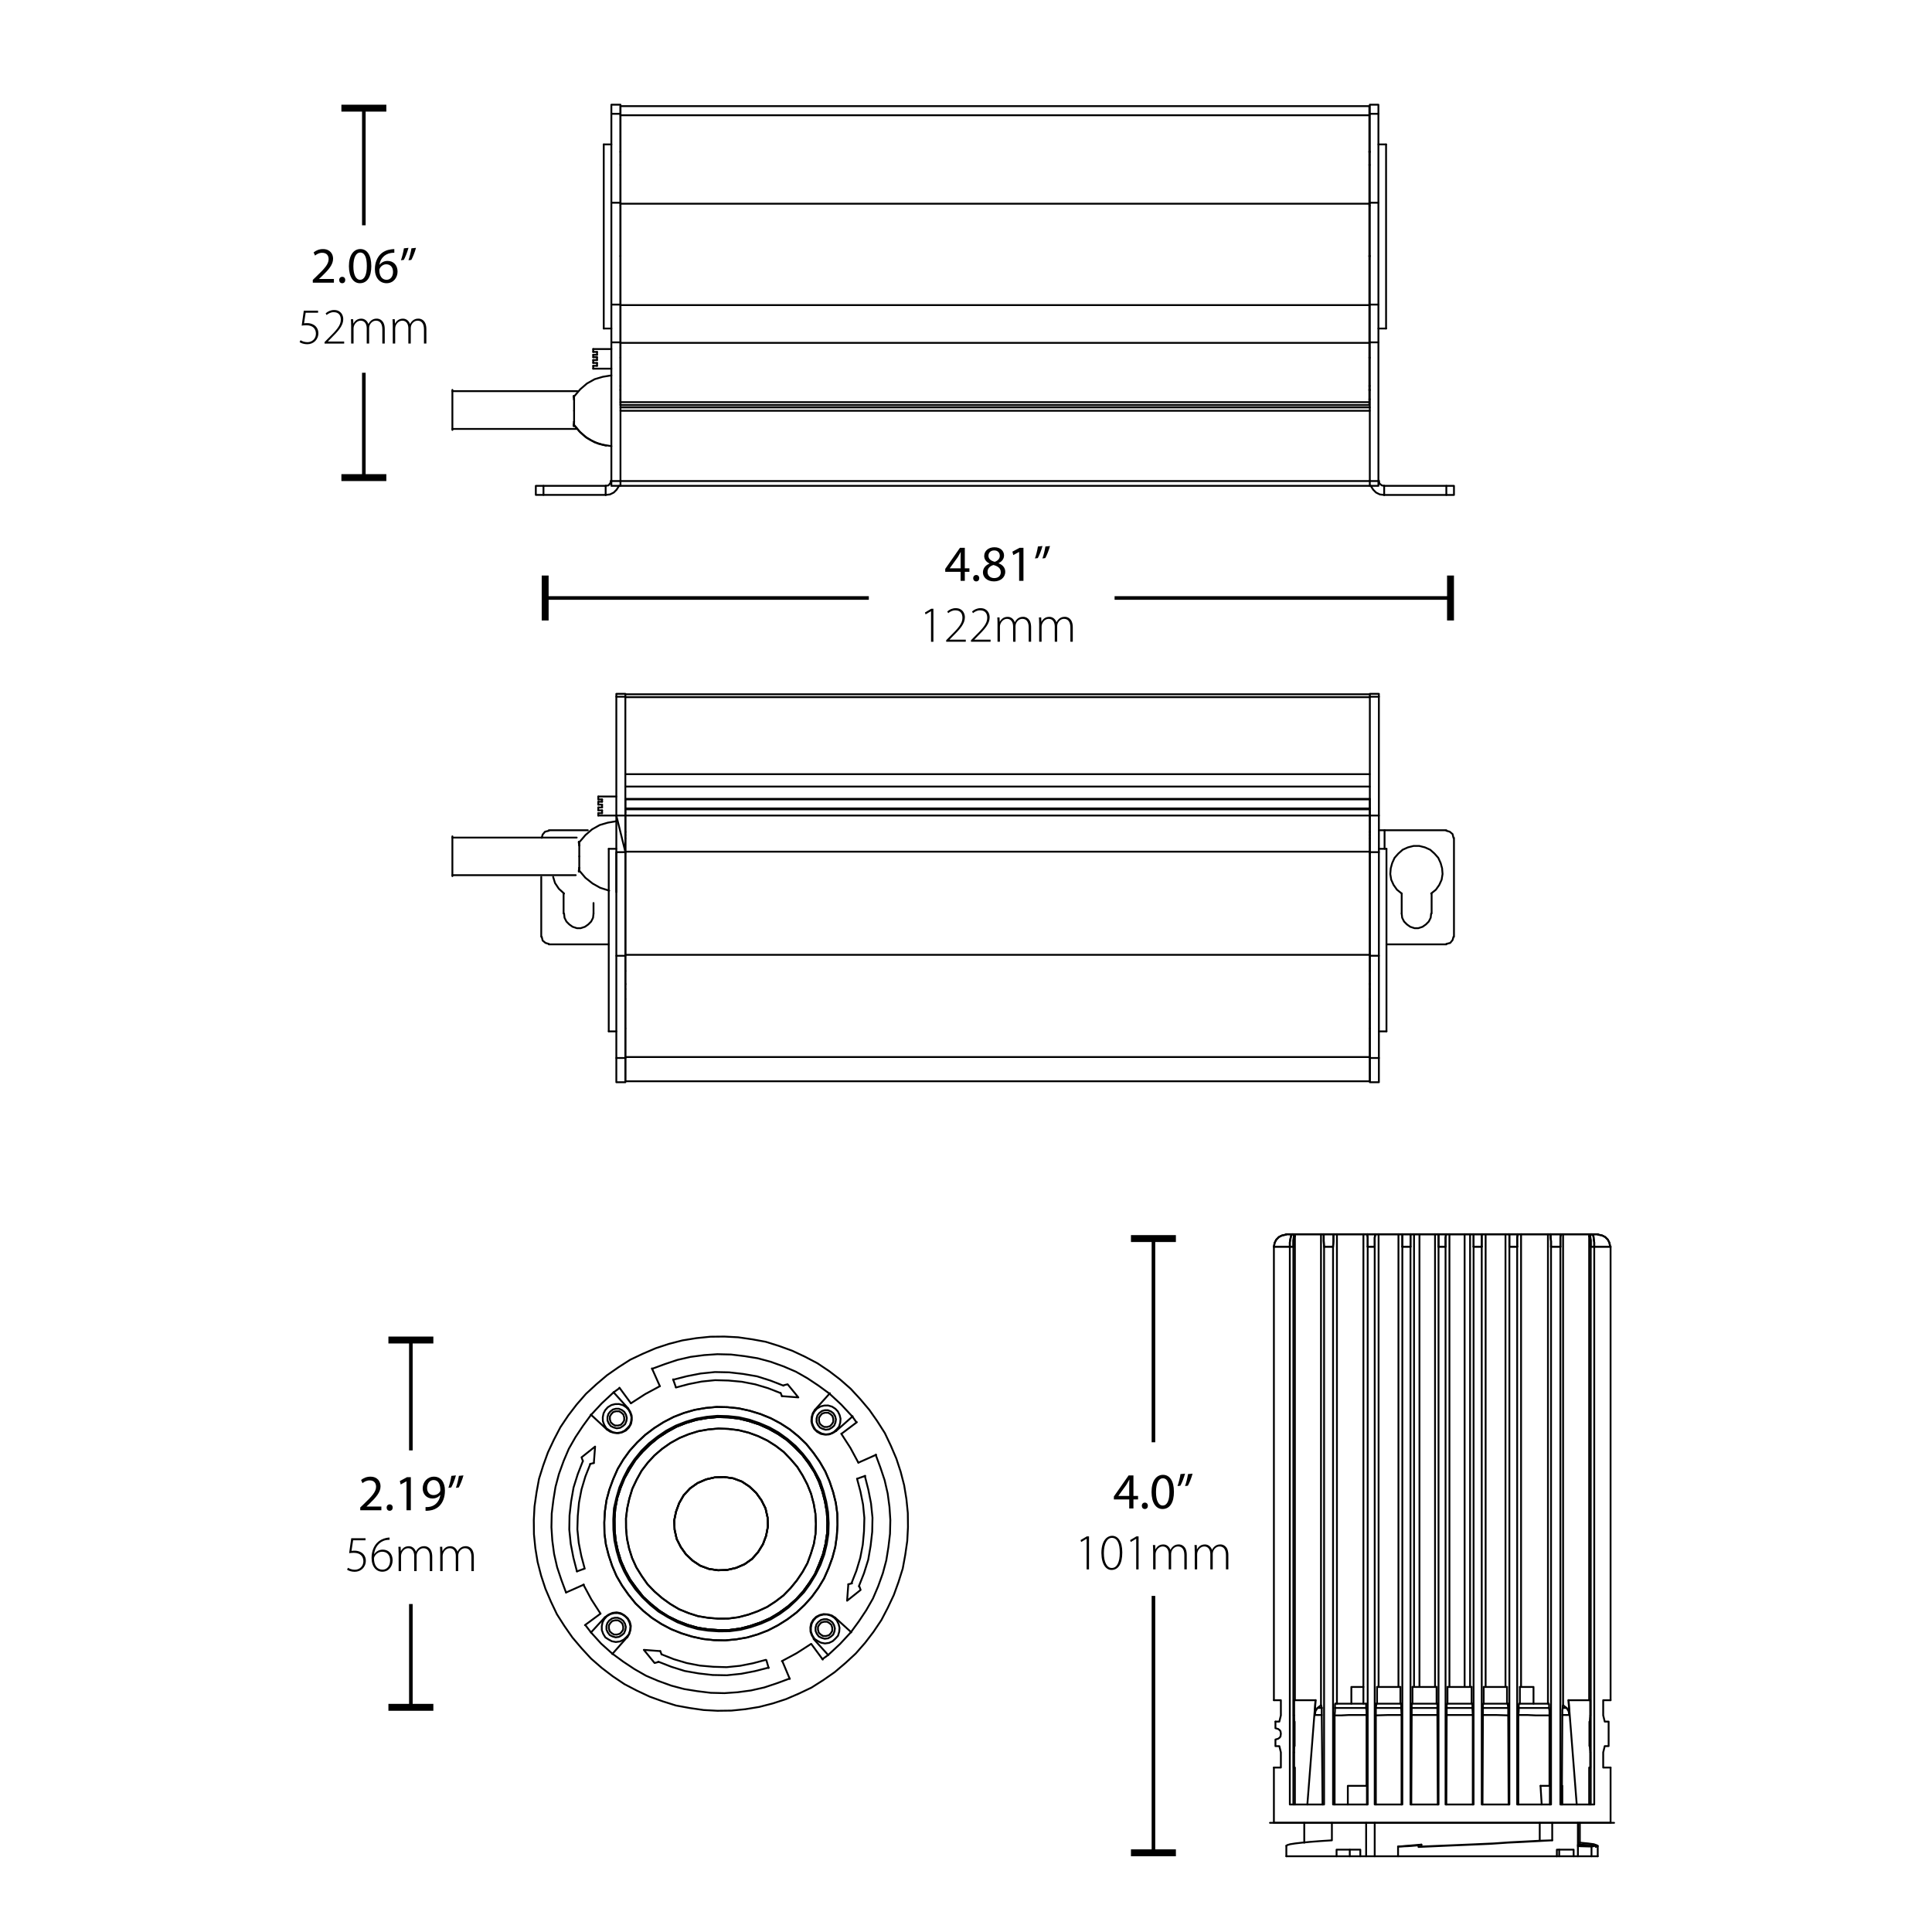 <?xml version="1.0" encoding="UTF-8"?> <svg xmlns="http://www.w3.org/2000/svg" id="Layer_1" data-name="Layer 1" viewBox="0 0 537 537"><defs><style> .cls-1 { stroke-miterlimit: 10; } .cls-1, .cls-2 { fill: none; stroke: #000; } .cls-2 { stroke-linecap: round; stroke-linejoin: round; stroke-width: .51px; } </style></defs><line class="cls-1" x1="114.2" y1="445.84" x2="114.2" y2="474.55"></line><line class="cls-1" x1="114.2" y1="372.46" x2="114.2" y2="403.14"></line><rect x="107.96" y="371.5" width="12.49" height="1.92"></rect><rect x="107.96" y="473.59" width="12.49" height="1.92"></rect><path d="M100.13,419.77v-.76l.98-.95c2.34-2.23,3.4-3.42,3.42-4.8,0-.93-.45-1.79-1.82-1.79-.83,0-1.53.42-1.95.78l-.4-.88c.64-.54,1.54-.93,2.6-.93,1.98,0,2.81,1.36,2.81,2.67,0,1.69-1.23,3.06-3.16,4.93l-.73.68v.03h4.12v1.03h-5.86Z"></path><path d="M107.47,419.03c0-.52.35-.89.85-.89s.83.37.83.89-.32.89-.85.89c-.5,0-.83-.38-.83-.89"></path><polygon points="112.99 411.74 112.96 411.74 111.37 412.61 111.13 411.66 113.13 410.58 114.19 410.58 114.19 419.77 112.99 419.77 112.99 411.74"></polygon><path d="M118.26,418.89c.27.03.58,0,1-.04.72-.1,1.4-.4,1.92-.89.61-.55,1.05-1.36,1.22-2.44h-.04c-.51.62-1.24.99-2.16.99-1.65,0-2.71-1.24-2.71-2.81,0-1.74,1.26-3.26,3.14-3.26s3.04,1.53,3.04,3.87c0,2.02-.68,3.43-1.58,4.31-.71.69-1.68,1.12-2.67,1.23-.45.07-.85.09-1.14.07v-1.02ZM118.71,413.61c0,1.14.69,1.95,1.77,1.95.83,0,1.48-.41,1.81-.96.07-.11.11-.25.11-.45,0-1.57-.58-2.77-1.88-2.77-1.06,0-1.81.93-1.81,2.23"></path><path d="M126.73,410.09c-.32,1.19-.93,2.7-1.31,3.35l-.79.1c.3-.83.68-2.3.83-3.32l1.27-.13ZM128.82,410.09c-.32,1.19-.93,2.7-1.31,3.35l-.79.1c.31-.83.68-2.3.83-3.32l1.27-.13Z"></path><path d="M101.6,428.12h-3.45l-.45,2.95c.21-.03.43-.06.84-.06.61,0,1.18.12,1.71.4.72.35,1.43,1.17,1.43,2.39,0,1.84-1.39,3.08-3.09,3.08-.94,0-1.73-.3-2.13-.59l.27-.53c.36.24,1.06.55,1.9.55,1.33,0,2.38-.98,2.37-2.37-.01-1.33-.83-2.33-2.66-2.33-.55,0-.98.05-1.3.1l.59-4.16h3.97v.59Z"></path><path d="M108.27,427.99c-.27,0-.62.02-1,.09-1.97.41-3.12,2.12-3.29,3.92h.03c.42-.67,1.26-1.28,2.38-1.28,1.69,0,2.74,1.24,2.74,2.95,0,1.6-1,3.19-2.86,3.19-1.65,0-2.99-1.34-2.99-3.85,0-1.85.65-3.28,1.51-4.17.66-.7,1.58-1.17,2.57-1.37.34-.08.68-.1.92-.11v.62ZM108.43,433.73c0-1.6-.94-2.43-2.21-2.43-.86,0-1.69.53-2.11,1.32-.08.16-.16.34-.16.54,0,1.85.84,3.13,2.35,3.13,1.26,0,2.13-1.02,2.13-2.57"></path><path d="M110.79,431.55c0-.62-.02-1.09-.06-1.62h.63l.05,1.2h.03c.43-.78,1.08-1.36,2.2-1.36.94,0,1.65.63,1.95,1.48h.03c.19-.4.44-.71.69-.92.44-.36.89-.57,1.62-.57.66,0,2.21.37,2.21,2.94v3.99h-.67v-3.93c0-1.52-.59-2.43-1.77-2.43-.84,0-1.51.63-1.78,1.35-.06.19-.12.42-.12.67v4.34h-.67v-4.24c0-1.22-.59-2.12-1.68-2.12-.91,0-1.63.74-1.88,1.53-.06.19-.1.42-.1.65v4.18h-.67v-5.16Z"></path><path d="M122.35,431.55c0-.62-.02-1.09-.06-1.62h.63l.05,1.2h.03c.43-.78,1.08-1.36,2.2-1.36.94,0,1.65.63,1.95,1.48h.03c.19-.4.44-.71.69-.92.44-.36.89-.57,1.62-.57.66,0,2.21.37,2.21,2.94v3.99h-.67v-3.93c0-1.52-.59-2.43-1.77-2.43-.84,0-1.51.63-1.78,1.35-.06.19-.12.42-.12.67v4.34h-.67v-4.24c0-1.22-.59-2.12-1.68-2.12-.91,0-1.63.74-1.88,1.53-.06.19-.1.42-.1.65v4.18h-.67v-5.16Z"></path><line class="cls-1" x1="320.6" y1="443.58" x2="320.6" y2="514.99"></line><line class="cls-1" x1="320.6" y1="344.26" x2="320.6" y2="400.88"></line><rect x="314.35" y="343.3" width="12.49" height="1.92"></rect><rect x="314.35" y="514.03" width="12.49" height="1.92"></rect><path d="M313.87,419.27v-2.5h-4.27v-.82l4.1-5.86h1.34v5.71h1.28v.97h-1.28v2.5h-1.17ZM313.87,415.8v-3.07c0-.48.01-.96.04-1.44h-.04c-.28.54-.51.93-.76,1.36l-2.25,3.12v.03h3.01Z"></path><path d="M317.37,418.54c0-.52.35-.89.85-.89s.83.37.83.89-.32.89-.85.89c-.5,0-.83-.38-.83-.89"></path><path d="M326.3,414.58c0,3.12-1.16,4.85-3.19,4.85-1.79,0-3.01-1.68-3.04-4.72,0-3.08,1.33-4.78,3.19-4.78s3.03,1.72,3.03,4.65M321.31,414.72c0,2.39.73,3.74,1.86,3.74,1.27,0,1.88-1.48,1.88-3.83s-.58-3.74-1.86-3.74c-1.09,0-1.88,1.33-1.88,3.83"></path><path d="M329.39,409.6c-.32,1.19-.93,2.7-1.31,3.35l-.79.1c.3-.83.68-2.3.83-3.32l1.27-.13ZM331.48,409.6c-.32,1.19-.93,2.7-1.31,3.35l-.79.1c.31-.83.68-2.3.83-3.32l1.27-.13Z"></path><polygon points="302.03 427.72 302 427.72 300.5 428.6 300.34 428.07 302.08 427.04 302.69 427.04 302.69 436.22 302.03 436.22 302.03 427.72"></polygon><path d="M311.94,431.5c0,3.29-1.18,4.87-3.01,4.87-1.43,0-2.76-1.4-2.8-4.7,0-3.34,1.46-4.79,3.01-4.79s2.8,1.44,2.8,4.62M306.82,431.68c0,2.57.88,4.14,2.19,4.14,1.53,0,2.23-1.75,2.23-4.24s-.65-4.13-2.21-4.13c-1.26,0-2.21,1.54-2.21,4.24"></path><polygon points="315.81 427.72 315.78 427.72 314.28 428.6 314.12 428.07 315.86 427.04 316.47 427.04 316.47 436.22 315.81 436.22 315.81 427.72"></polygon><path d="M320.51,431.06c0-.62-.02-1.09-.06-1.62h.63l.05,1.2h.03c.43-.78,1.08-1.36,2.2-1.36.94,0,1.65.63,1.95,1.48h.03c.19-.4.44-.71.69-.92.44-.36.89-.57,1.62-.57.66,0,2.21.37,2.21,2.94v3.99h-.67v-3.93c0-1.52-.59-2.43-1.77-2.43-.84,0-1.51.63-1.78,1.35-.06.19-.12.42-.12.67v4.34h-.67v-4.24c0-1.22-.59-2.12-1.68-2.12-.91,0-1.63.74-1.88,1.53-.06.19-.1.42-.1.65v4.18h-.67v-5.16Z"></path><path d="M332.07,431.06c0-.62-.02-1.09-.06-1.62h.63l.05,1.2h.03c.43-.78,1.08-1.36,2.2-1.36.94,0,1.65.63,1.95,1.48h.03c.19-.4.44-.71.69-.92.44-.36.89-.57,1.62-.57.66,0,2.21.37,2.21,2.94v3.99h-.67v-3.93c0-1.52-.59-2.43-1.77-2.43-.84,0-1.51.63-1.78,1.35-.06.19-.12.42-.12.67v4.34h-.67v-4.24c0-1.22-.59-2.12-1.68-2.12-.91,0-1.63.74-1.88,1.53-.06.19-.1.42-.1.65v4.18h-.67v-5.16Z"></path><polyline class="cls-2" points="196.48 394.15 193.58 394.66 190.72 395.51 188 396.58 185.45 397.99 182.93 399.63 180.68 401.48 178.57 403.54 176.61 405.82 175.04 408.29 173.59 410.87 172.51 413.51 171.58 416.36 171.02 419.3 170.81 422.18 170.84 425.15 171.11 428.09 171.73 430.98 172.59 433.84 173.78 436.54 175.18 439.09 176.93 441.48 178.79 443.85 180.95 445.82 183.22 447.66 185.69 449.24 188.36 450.55 191.12 451.62 193.96 452.43 196.88 452.88 199.88 453.08 202.73 453.05 205.77 452.65 208.53 451.93 211.38 450.96 214.08 449.77 216.61 448.24 219 446.5 221.24 444.54 223.21 442.37 224.92 440 226.5 437.54 227.68 434.76 228.74 432 229.44 429.17 229.88 426.26 229.97 423.27 229.81 420.32 229.31 417.41 228.57 414.54 227.61 411.81 226.31 409.12 224.66 406.6 222.94 404.33 220.87 402.23 218.71 400.25 216.22 398.56 213.65 397.12 211 395.92 208.14 394.99 205.31 394.29 202.41 393.96 199.42 393.88 196.48 394.15"></polyline><polyline class="cls-2" points="196.11 391.35 193.09 391.87 190.11 392.73 187.28 393.82 184.49 395.26 181.86 396.92 179.37 398.8 177.15 400.88 175.07 403.17 173.26 405.67 171.7 408.26 170.42 411.17 169.37 414.04 168.57 417 168.14 420.03 167.96 423.15 168.01 426.24 168.41 429.28 169.17 432.27 170.15 435.23 171.36 438.05 172.9 440.7 174.66 443.2 176.65 445.68 178.83 447.77 181.23 449.71 183.83 451.39 186.52 452.82 189.41 453.98 192.39 454.9 195.45 455.56 198.47 455.88 201.57 455.94 204.62 455.66 207.65 455.14 210.63 454.27 213.46 453.18 216.24 451.74 218.88 450.08 221.37 448.21 223.59 446.13 225.66 443.83 227.48 441.33 229.04 438.75 230.32 435.84 231.37 432.96 232.16 430 232.59 426.97 232.78 423.85 232.73 420.77 232.32 417.73 231.57 414.73 230.58 411.77 229.38 408.96 227.84 406.3 226.08 403.8 224.09 401.33 221.91 399.24 219.51 397.29 216.9 395.61 214.22 394.19 211.33 393.02 208.35 392.11 205.29 391.44 202.27 391.13 199.17 391.06 196.11 391.35"></polyline><polyline class="cls-2" points="196.48 394.15 193.58 394.66 190.72 395.51 188 396.58 185.45 397.99 182.93 399.63 180.68 401.48 178.57 403.54 176.61 405.82 175.04 408.29 173.59 410.87 172.51 413.51 171.58 416.36 171.02 419.3 170.81 422.18 170.84 425.15 171.11 428.09 171.73 430.98 172.59 433.84 173.78 436.54 175.18 439.09 176.93 441.48 178.79 443.85 180.95 445.82 183.22 447.66 185.69 449.24 188.36 450.55 191.12 451.62 193.96 452.43 196.88 452.88 199.88 453.08 202.73 453.05 205.77 452.65 208.53 451.93 211.38 450.96 214.08 449.77 216.61 448.24 219 446.5 221.24 444.54 223.21 442.37 224.92 440 226.5 437.54 227.68 434.76 228.74 432 229.44 429.17 229.88 426.26 229.97 423.27 229.81 420.32 229.31 417.41 228.57 414.54 227.61 411.81 226.31 409.12 224.66 406.6 222.94 404.33 220.87 402.23 218.71 400.25 216.22 398.56 213.65 397.12 211 395.92 208.14 394.99 205.31 394.29 202.41 393.96 199.42 393.88 196.48 394.15"></polyline><polyline class="cls-2" points="196.11 391.35 193.09 391.87 190.11 392.73 187.28 393.82 184.49 395.26 181.86 396.92 179.37 398.8 177.15 400.88 175.07 403.17 173.26 405.67 171.7 408.26 170.42 411.17 169.37 414.04 168.57 417 168.14 420.03 167.96 423.15 168.01 426.24 168.41 429.28 169.17 432.27 170.15 435.23 171.36 438.05 172.9 440.7 174.66 443.2 176.65 445.68 178.83 447.77 181.23 449.71 183.83 451.39 186.52 452.82 189.41 453.98 192.39 454.9 195.45 455.56 198.47 455.88 201.57 455.94 204.62 455.66 207.65 455.14 210.63 454.27 213.46 453.18 216.24 451.74 218.88 450.08 221.37 448.21 223.59 446.13 225.66 443.83 227.48 441.33 229.04 438.75 230.32 435.84 231.37 432.96 232.16 430 232.59 426.97 232.78 423.85 232.73 420.77 232.32 417.73 231.57 414.73 230.58 411.77 229.38 408.96 227.84 406.3 226.08 403.8 224.09 401.33 221.91 399.24 219.51 397.29 216.9 395.61 214.22 394.19 211.33 393.02 208.35 392.11 205.29 391.44 202.27 391.13 199.17 391.06 196.11 391.35"></polyline><polyline class="cls-2" points="196.48 394.15 193.58 394.66 190.72 395.51 188 396.58 185.45 397.99 182.93 399.63 180.68 401.48 178.57 403.54 176.61 405.82 175.04 408.29 173.59 410.87 172.51 413.51 171.58 416.36 171.02 419.3 170.81 422.18 170.84 425.15 171.11 428.09 171.73 430.98 172.59 433.84 173.78 436.54 175.18 439.09 176.93 441.48 178.79 443.85 180.95 445.82 183.22 447.66 185.69 449.24 188.36 450.55 191.12 451.62 193.96 452.43 196.88 452.88 199.88 453.08 202.73 453.05 205.77 452.65 208.53 451.93 211.38 450.96 214.08 449.77 216.61 448.24 219 446.5 221.24 444.54 223.21 442.37 224.92 440 226.5 437.54 227.68 434.76 228.74 432 229.44 429.17 229.88 426.26 229.97 423.27 229.81 420.32 229.31 417.41 228.57 414.54 227.61 411.81 226.31 409.12 224.66 406.6 222.94 404.33 220.87 402.23 218.71 400.25 216.22 398.56 213.65 397.12 211 395.92 208.14 394.99 205.31 394.29 202.41 393.96 199.42 393.88 196.48 394.15"></polyline><polyline class="cls-2" points="196.9 397.31 194.11 397.8 191.48 398.62 188.89 399.68 186.34 401.09 184.05 402.7 181.91 404.53 180.04 406.56 178.32 408.81 176.97 411.25 175.76 413.79 174.93 416.52 174.34 419.21 173.99 422 174.01 424.85 174.27 427.67 174.87 430.45 175.7 433.07 176.87 435.65 178.38 438.07 179.99 440.36 181.92 442.36 184.07 444.22 186.31 445.83 188.76 447.29 191.4 448.37 194.01 449.21 196.81 449.67 199.58 449.9 202.43 449.88 205.24 449.51 208 448.79 210.61 447.85 213.19 446.67 215.49 445.18 217.76 443.45 219.75 441.4 221.49 439.27 223.08 436.92 224.43 434.48 225.39 431.85 226.22 429.13 226.68 426.33 226.79 423.57 226.65 420.74 226.17 417.95 225.44 415.19 224.39 412.59 223.11 410.14 221.6 407.72 219.77 405.59 217.84 403.58 215.59 401.86 213.25 400.38 210.71 399.17 208.09 398.21 205.26 397.51 202.48 397.17 199.72 397.06 196.9 397.31"></polyline><polyline class="cls-2" points="198.67 410.64 196.24 411.2 193.88 412.23 191.81 413.69 190.04 415.59 188.78 417.78 187.91 420.15 187.4 422.6 187.51 425.2 188.08 427.75 189.21 429.98 190.67 432.04 192.57 433.82 194.66 435.2 197.04 436.08 199.58 436.46 202.07 436.37 204.61 435.79 206.98 434.77 209.04 433.3 210.7 431.42 212.07 429.21 212.95 426.84 213.44 424.27 213.35 421.79 212.77 419.24 211.65 417.01 210.18 414.95 208.28 413.17 206.19 411.79 203.82 410.91 201.27 410.53 198.67 410.64"></polyline><polyline class="cls-2" points="229.36 392.66 228.56 392.88 228.04 393.43 227.65 394.07 227.64 394.91 227.86 395.71 228.41 396.23 229.06 396.62 229.89 396.63 230.69 396.41 231.21 395.86 231.61 395.22 231.61 394.38 231.39 393.58 230.84 393.06 230.2 392.67 229.36 392.66"></polyline><polyline class="cls-2" points="171.25 392.26 170.45 392.48 169.92 393.03 169.53 393.67 169.52 394.51 169.75 395.31 170.29 395.83 170.94 396.22 171.77 396.23 172.58 396.01 173.1 395.46 173.49 394.82 173.5 393.98 173.27 393.18 172.73 392.66 172.08 392.27 171.25 392.26"></polyline><polyline class="cls-2" points="170.97 450.36 170.16 450.58 169.64 451.13 169.25 451.77 169.24 452.61 169.47 453.41 170.01 453.93 170.66 454.32 171.49 454.33 172.29 454.11 172.82 453.56 173.21 452.92 173.22 452.08 172.99 451.28 172.45 450.76 171.8 450.37 170.97 450.36"></polyline><polyline class="cls-2" points="229.08 450.76 228.28 450.98 227.76 451.53 227.36 452.17 227.36 453.01 227.58 453.81 228.13 454.33 228.77 454.72 229.61 454.73 230.41 454.51 230.93 453.96 231.32 453.32 231.33 452.48 231.11 451.68 230.56 451.16 229.91 450.77 229.08 450.76"></polyline><polyline class="cls-2" points="193.54 371.94 189.7 372.56 185.9 373.54 182.26 374.74 178.65 376.29 175.18 377.93 171.89 380.04 168.73 382.24 165.74 384.78 162.87 387.42 160.29 390.38 157.96 393.42 155.77 396.69 153.97 400.14 152.3 403.69 150.99 407.31 149.82 411.04 149.13 414.82 148.57 418.7 148.37 422.53 148.41 426.45 148.8 430.33 149.43 434.17 150.41 437.97 151.61 441.62 153.15 445.22 154.8 448.69 156.9 451.98 159.1 455.14 161.64 458.13 164.28 461 167.24 463.58 170.29 465.91 173.55 468.1 177 469.9 180.55 471.57 184.18 472.88 187.9 474.05 191.68 474.74 195.56 475.3 199.4 475.51 203.32 475.46 207.19 475.07 211.04 474.44 214.83 473.46 218.48 472.27 222.08 470.72 225.55 469.07 228.85 466.97 232.01 464.77 235 462.23 237.86 459.59 240.45 456.63 242.78 453.58 244.97 450.32 246.77 446.87 248.44 443.32 249.75 439.69 250.92 435.97 251.61 432.19 252.17 428.31 252.37 424.47 252.33 420.55 251.94 416.68 251.31 412.83 250.33 409.04 249.13 405.39 247.59 401.79 245.94 398.32 243.84 395.03 241.63 391.87 239.09 388.87 236.45 386.01 233.5 383.42 230.45 381.09 227.19 378.91 223.74 377.1 220.18 375.43 216.56 374.12 212.83 372.95 209.06 372.26 205.18 371.7 201.34 371.5 197.42 371.54 193.54 371.94"></polyline><polyline class="cls-2" points="196.9 397.31 194.11 397.8 191.48 398.62 188.89 399.68 186.34 401.09 184.05 402.7 181.91 404.53 180.04 406.56 178.32 408.81 176.97 411.25 175.76 413.79 174.93 416.52 174.34 419.21 173.99 422 174.01 424.85 174.27 427.67 174.87 430.45 175.7 433.07 176.87 435.65 178.38 438.07 179.99 440.36 181.92 442.36 184.07 444.22 186.31 445.83 188.76 447.29 191.4 448.37 194.01 449.21 196.81 449.67 199.58 449.9 202.43 449.88 205.24 449.51 208 448.79 210.61 447.85 213.19 446.67 215.49 445.18 217.76 443.45 219.75 441.4 221.49 439.27 223.08 436.92 224.43 434.48 225.39 431.85 226.22 429.13 226.68 426.33 226.79 423.57 226.65 420.74 226.17 417.95 225.44 415.19 224.39 412.59 223.11 410.14 221.6 407.72 219.77 405.59 217.84 403.58 215.59 401.86 213.25 400.38 210.71 399.17 208.09 398.21 205.26 397.51 202.48 397.17 199.72 397.06 196.9 397.31"></polyline><polyline class="cls-2" points="202.07 436.37 204.61 435.79 206.98 434.76 209.04 433.3 210.7 431.42 212.07 429.21 212.95 426.84 213.44 424.27 213.35 421.79 212.77 419.24 211.65 417.01 210.18 414.95 208.28 413.17 206.2 411.79 203.82 410.91 201.27 410.53 198.67 410.64 196.24 411.2 193.88 412.22 191.81 413.69 190.04 415.59 188.78 417.78 187.91 420.15 187.4 422.6 187.51 425.2 188.08 427.75 189.21 429.98 190.67 432.04 192.57 433.82 194.66 435.2 197.04 436.08 199.58 436.46 202.07 436.37"></polyline><line class="cls-2" x1="233.94" y1="398.48" x2="238.16" y2="395.3"></line><polyline class="cls-2" points="238.58 406.55 236.37 402.44 233.82 398.49"></polyline><line class="cls-2" x1="243.52" y1="404.35" x2="238.58" y2="406.55"></line><polyline class="cls-2" points="236.49 453.7 238.71 450.67 240.79 447.54 242.63 444.32 244.08 440.92 245.38 437.3 246.34 433.72 246.93 430.07 247.38 426.32 247.47 422.5 247.23 418.85 246.73 415.11 245.88 411.41 244.7 407.88 243.4 404.36"></polyline><line class="cls-2" x1="232.14" y1="449.64" x2="236.61" y2="453.69"></line><polyline class="cls-2" points="232.14 449.64 231.23 449.04 230.12 448.72 228.92 448.64 227.88 448.89 226.88 449.38 226.03 450.21 225.45 451.24 225.24 452.34 225.28 453.52 225.65 454.54 226.26 455.53"></polyline><line class="cls-2" x1="230.19" y1="460.01" x2="226.14" y2="455.55"></line><line class="cls-2" x1="228.56" y1="461.18" x2="230.19" y2="460.01"></line><line class="cls-2" x1="225.5" y1="456.94" x2="228.69" y2="461.28"></line><polyline class="cls-2" points="217.32 461.71 221.43 459.5 225.38 456.96"></polyline><line class="cls-2" x1="219.52" y1="466.66" x2="217.44" y2="461.7"></line><polyline class="cls-2" points="170.17 459.62 173.2 461.84 176.33 463.92 179.55 465.76 182.95 467.21 186.58 468.52 190.15 469.47 193.8 470.06 197.55 470.52 201.37 470.61 205.02 470.36 208.76 469.86 212.46 469.02 215.99 467.84 219.51 466.54"></polyline><line class="cls-2" x1="174.22" y1="455.16" x2="170.18" y2="459.74"></line><polyline class="cls-2" points="174.34 455.15 174.91 454.12 175.24 453 175.34 451.92 175.06 450.77 174.46 449.78 173.52 448.95 172.49 448.37 171.39 448.16 170.22 448.31 169.1 448.82 168.12 449.54"></polyline><line class="cls-2" x1="164.27" y1="453.74" x2="168.12" y2="449.54"></line><line class="cls-2" x1="162.69" y1="451.69" x2="164.27" y2="453.74"></line><line class="cls-2" x1="166.91" y1="448.51" x2="162.58" y2="451.71"></line><polyline class="cls-2" points="162.16 440.46 164.37 444.57 166.91 448.51"></polyline><line class="cls-2" x1="157.33" y1="442.64" x2="162.28" y2="440.44"></line><polyline class="cls-2" points="164.25 393.3 162.03 396.33 159.95 399.46 158.11 402.68 156.66 406.09 155.35 409.71 154.4 413.29 153.81 416.93 153.35 420.68 153.27 424.5 153.51 428.16 154.01 431.9 154.85 435.59 156.03 439.13 157.33 442.64"></polyline><line class="cls-2" x1="168.71" y1="397.35" x2="164.23" y2="393.19"></line><polyline class="cls-2" points="168.71 397.35 169.62 397.95 170.74 398.27 171.94 398.35 172.97 398.1 173.98 397.61 174.82 396.78 175.4 395.75 175.61 394.65 175.57 393.47 175.2 392.45 174.59 391.46"></polyline><line class="cls-2" x1="170.55" y1="387" x2="174.59" y2="391.46"></line><line class="cls-2" x1="172.18" y1="385.83" x2="170.55" y2="387"></line><line class="cls-2" x1="175.36" y1="390.05" x2="172.17" y2="385.71"></line><polyline class="cls-2" points="183.41 385.29 179.31 387.5 175.36 390.05"></polyline><line class="cls-2" x1="181.21" y1="380.35" x2="183.41" y2="385.29"></line><polyline class="cls-2" points="230.57 387.38 227.54 385.16 224.41 383.08 221.19 381.25 217.79 379.79 214.16 378.49 210.59 377.53 206.94 376.94 203.19 376.49 199.37 376.4 195.72 376.65 191.97 377.14 188.28 377.99 184.75 379.17 181.23 380.47"></polyline><line class="cls-2" x1="226.52" y1="391.84" x2="230.67" y2="387.25"></line><polyline class="cls-2" points="226.52 391.84 225.93 392.76 225.6 393.87 225.52 395.07 225.77 396.11 226.26 397.11 227.09 397.95 228.12 398.53 229.22 398.75 230.4 398.71 231.42 398.33 232.41 397.73"></polyline><line class="cls-2" x1="236.99" y1="393.67" x2="232.41" y2="397.73"></line><line class="cls-2" x1="238.04" y1="395.32" x2="236.88" y2="393.68"></line><polyline class="cls-2" points="196.44 393.8 193.53 394.31 190.67 395.16 187.84 396.25 185.17 397.67 182.77 399.3 180.4 401.16 178.29 403.22 176.35 405.62 174.65 408.11 173.33 410.66 172.15 413.44 171.33 416.28 170.65 419.22 170.46 422.23 170.49 425.2 170.76 428.13 171.4 431.14 172.25 434 173.44 436.7 174.85 439.25 176.61 441.76 178.57 444 180.75 446.09 183.02 447.93 185.6 449.49 188.29 450.92 191.05 451.98 193.89 452.8 196.81 453.24 199.81 453.44 202.78 453.4 205.82 453 208.7 452.26 211.54 451.29 214.24 450.1 216.78 448.58 219.16 446.83 221.38 444.76 223.48 442.57 225.18 440.21 226.75 437.62 228.06 434.95 229.11 432.07 229.8 429.24 230.25 426.33 230.33 423.35 230.16 420.27 229.66 417.37 228.92 414.49 227.95 411.64 226.53 408.98 225 406.44 223.14 404.07 221.19 401.95 218.91 399.99 216.41 398.18 213.84 396.73 211.07 395.55 208.32 394.61 205.38 393.93 202.36 393.61 199.38 393.53 196.44 393.8"></polyline><polyline class="cls-2" points="217.33 388.06 221.9 388.41 218.92 384.76 217.88 385.02"></polyline><polyline class="cls-2" points="217.78 385.15 214.14 383.73 210.42 382.55 206.52 381.88 202.66 381.44 198.72 381.36 194.73 381.77 190.9 382.52 187.1 383.5"></polyline><line class="cls-2" x1="187.85" y1="385.54" x2="187.09" y2="383.38"></line><polyline class="cls-2" points="216.86 387.17 213.47 385.84 209.88 384.77 206.21 384.06 202.48 383.72 198.78 383.62 195.02 384 191.43 384.71 187.86 385.66"></polyline><line class="cls-2" x1="217.33" y1="388.06" x2="216.98" y2="387.16"></line><polyline class="cls-2" points="165.06 406.64 165.41 402.07 161.64 405.07 162.01 406.09"></polyline><polyline class="cls-2" points="162.01 406.09 160.59 409.73 159.42 413.45 158.74 417.35 158.3 421.22 158.23 425.15 158.64 429.14 159.38 432.97 160.36 436.77"></polyline><line class="cls-2" x1="162.41" y1="436.02" x2="160.36" y2="436.77"></line><polyline class="cls-2" points="164.04 407.01 162.7 410.4 161.63 413.99 160.93 417.66 160.59 421.39 160.48 425.09 160.86 428.85 161.57 432.44 162.52 436.01"></polyline><line class="cls-2" x1="165.06" y1="406.64" x2="164.02" y2="406.9"></line><polyline class="cls-2" points="183.52 458.93 178.95 458.58 181.94 462.23 182.97 461.97"></polyline><polyline class="cls-2" points="182.96 461.86 186.59 463.28 190.32 464.45 194.22 465.13 198.08 465.57 202.02 465.64 206.01 465.23 209.84 464.49 213.64 463.51"></polyline><line class="cls-2" x1="213.01" y1="461.45" x2="213.65" y2="463.63"></line><polyline class="cls-2" points="183.88 459.83 187.27 461.17 190.86 462.24 194.52 462.95 198.26 463.28 201.96 463.39 205.72 463.01 209.31 462.3 212.87 461.35"></polyline><line class="cls-2" x1="183.52" y1="458.93" x2="183.88" y2="459.83"></line><polyline class="cls-2" points="235.79 440.35 235.45 444.92 239.21 441.92 238.84 440.9"></polyline><polyline class="cls-2" points="238.72 440.91 240.15 437.28 241.32 433.55 241.99 429.65 242.43 425.79 242.51 421.85 242.1 417.86 241.35 414.03 240.38 410.24"></polyline><line class="cls-2" x1="238.33" y1="410.98" x2="240.49" y2="410.22"></line><polyline class="cls-2" points="236.7 439.99 238.03 436.6 239.11 433.01 239.81 429.35 240.15 425.62 240.25 421.91 239.88 418.16 239.16 414.56 238.21 411"></polyline><line class="cls-2" x1="235.79" y1="440.35" x2="236.83" y2="440.09"></line><polyline class="cls-2" points="170.99 390.27 169.95 390.53 168.96 391.13 168.23 391.94 167.76 392.84 167.54 393.94 167.57 395.01 167.94 396.03 168.55 397.02 169.46 397.61 170.35 398.09 171.45 398.3 172.62 398.14 173.63 397.65 174.37 396.96 175.09 396.15 175.42 395.04 175.52 393.95 175.26 392.92 174.77 391.91 174.08 391.17 173.17 390.57 172.05 390.25 170.99 390.27"></polyline><polyline class="cls-2" points="170.55 387 167.27 390.05 164.25 393.3"></polyline><polyline class="cls-2" points="171.16 391.56 170.35 391.78 169.6 392.36 169.09 393.02 168.85 393.88 168.85 394.83 169.19 395.62 169.77 396.38 170.53 396.75 171.4 397 172.34 396.87 173.11 396.41 173.75 395.85 174.11 394.97 174.23 394.12 173.99 393.2 173.53 392.43 172.87 391.92 171.99 391.56 171.16 391.56"></polyline><polyline class="cls-2" points="229.1 390.67 228.06 390.93 227.07 391.53 226.35 392.34 225.87 393.24 225.66 394.34 225.68 395.41 226.06 396.43 226.66 397.42 227.57 398.01 228.47 398.49 229.57 398.7 230.74 398.54 231.74 398.05 232.48 397.36 233.21 396.55 233.54 395.44 233.63 394.35 233.38 393.32 232.89 392.31 232.19 391.57 231.28 390.98 230.17 390.65 229.1 390.67"></polyline><polyline class="cls-2" points="236.88 393.69 233.82 390.4 230.57 387.38"></polyline><polyline class="cls-2" points="170.7 448.37 169.67 448.63 168.67 449.23 167.95 450.04 167.47 450.94 167.26 452.04 167.28 453.1 167.66 454.13 168.26 455.12 169.18 455.71 170.07 456.19 171.17 456.4 172.34 456.24 173.34 455.75 174.09 455.06 174.81 454.25 175.14 453.14 175.23 452.05 174.98 451.02 174.49 450.01 173.79 449.27 172.88 448.67 171.77 448.35 170.7 448.37"></polyline><polyline class="cls-2" points="164.27 453.74 167.06 456.82 170.17 459.62"></polyline><polyline class="cls-2" points="228.82 448.77 227.78 449.03 226.79 449.63 226.06 450.44 225.59 451.34 225.38 452.44 225.4 453.5 225.77 454.53 226.38 455.52 227.29 456.11 228.19 456.59 229.29 456.8 230.45 456.64 231.46 456.15 232.2 455.46 232.93 454.65 233.26 453.54 233.35 452.45 233.09 451.42 232.6 450.41 231.91 449.67 231 449.07 229.88 448.75 228.82 448.77"></polyline><polyline class="cls-2" points="230.19 460.01 233.47 456.96 236.49 453.7"></polyline><polyline class="cls-2" points="170.87 449.66 170.07 449.88 169.31 450.46 168.81 451.12 168.56 451.98 168.57 452.93 168.91 453.72 169.49 454.48 170.25 454.85 171.12 455.1 172.05 454.97 172.82 454.51 173.46 453.95 173.82 453.07 173.95 452.22 173.71 451.3 173.25 450.53 172.59 450.02 171.71 449.66 170.87 449.66"></polyline><polyline class="cls-2" points="229.27 391.96 228.47 392.18 227.71 392.76 227.2 393.42 226.96 394.28 226.97 395.23 227.31 396.02 227.89 396.78 228.65 397.15 229.51 397.4 230.45 397.27 231.22 396.81 231.86 396.25 232.22 395.37 232.35 394.52 232.11 393.6 231.65 392.83 230.99 392.32 230.1 391.96 229.27 391.96"></polyline><polyline class="cls-2" points="228.99 450.06 228.18 450.28 227.43 450.86 226.92 451.52 226.68 452.38 226.69 453.33 227.03 454.12 227.6 454.88 228.37 455.25 229.23 455.5 230.17 455.37 230.94 454.91 231.58 454.35 231.94 453.47 232.06 452.62 231.82 451.7 231.36 450.93 230.7 450.42 229.82 450.06 228.99 450.06"></polyline><polyline class="cls-2" points="202.07 436.37 204.61 435.79 206.98 434.76 209.04 433.3 210.7 431.42 212.07 429.21 212.95 426.84 213.44 424.27 213.35 421.79 212.77 419.24 211.65 417.01 210.18 414.95 208.28 413.17 206.2 411.79 203.82 410.91 201.27 410.53 198.67 410.64 196.24 411.2 193.88 412.22 191.81 413.69 190.04 415.59 188.78 417.78 187.91 420.15 187.4 422.6 187.51 425.2 188.08 427.75 189.21 429.98 190.67 432.04 192.57 433.82 194.66 435.2 197.04 436.08 199.58 436.46 202.07 436.37"></polyline><polyline class="cls-2" points="357.43 343.17 356.35 343.39 355.48 343.82 354.73 344.58 354.29 345.44 354.08 346.52"></polyline><polyline class="cls-2" points="447.56 346.52 447.34 345.44 446.91 344.58 446.15 343.82 445.28 343.38 444.2 343.17"></polyline><line class="cls-2" x1="357.54" y1="513.03" x2="357.54" y2="515.95"></line><line class="cls-2" x1="362.52" y1="506.65" x2="362.52" y2="512.17"></line><line class="cls-2" x1="439.12" y1="512.82" x2="439.12" y2="506.65"></line><line class="cls-2" x1="444.09" y1="515.95" x2="444.09" y2="513.03"></line><line class="cls-2" x1="370.52" y1="346.52" x2="368.03" y2="346.52"></line><line class="cls-2" x1="380.15" y1="346.52" x2="382.1" y2="346.52"></line><line class="cls-2" x1="389.78" y1="346.52" x2="392.05" y2="346.52"></line><line class="cls-2" x1="399.84" y1="346.52" x2="401.79" y2="346.52"></line><line class="cls-2" x1="409.58" y1="346.52" x2="411.85" y2="346.52"></line><line class="cls-2" x1="419.53" y1="346.52" x2="421.7" y2="346.52"></line><line class="cls-2" x1="433.71" y1="346.52" x2="431.11" y2="346.52"></line><polyline class="cls-2" points="399.84 346.52 399.84 345.12 399.84 344.03 399.84 343.28 399.73 343.06 401.9 343.06 401.9 343.28 401.79 344.03 401.79 345.12 401.79 346.52"></polyline><line class="cls-2" x1="402.87" y1="343.06" x2="401.9" y2="343.06"></line><line class="cls-2" x1="399.73" y1="343.06" x2="398.87" y2="343.06"></line><polyline class="cls-2" points="392.16 343.06 392.05 343.28 392.05 344.03 392.05 345.12 392.05 346.52"></polyline><polyline class="cls-2" points="389.78 346.52 389.78 345.12 389.78 344.03 389.78 343.28 389.78 343.06 392.16 343.06"></polyline><polyline class="cls-2" points="409.58 346.52 409.58 345.12 409.58 344.03 409.58 343.28 409.58 343.06 411.96 343.06 411.85 343.28 411.85 344.03 411.85 345.12 411.85 346.52"></polyline><line class="cls-2" x1="409.58" y1="343.06" x2="408.61" y2="343.06"></line><line class="cls-2" x1="393.03" y1="343.06" x2="392.16" y2="343.06"></line><line class="cls-2" x1="389.78" y1="343.06" x2="388.7" y2="343.06"></line><line class="cls-2" x1="412.93" y1="343.06" x2="411.96" y2="343.06"></line><polyline class="cls-2" points="419.53 346.52 419.53 345.12 419.53 344.03 419.53 343.28 419.43 343.06"></polyline><polyline class="cls-2" points="419.43 343.06 421.81 343.06 421.81 343.28 421.7 343.93 421.7 345.12 421.7 346.52"></polyline><polyline class="cls-2" points="380.15 346.52 380.15 345.12 380.15 343.93 380.04 343.28 380.04 343.06"></polyline><polyline class="cls-2" points="380.04 343.06 382.21 343.06 382.21 343.28 382.1 344.03 382.1 345.12 382.1 346.52"></polyline><line class="cls-2" x1="419.43" y1="343.06" x2="418.45" y2="343.06"></line><line class="cls-2" x1="383.18" y1="343.06" x2="382.21" y2="343.06"></line><line class="cls-2" x1="380.04" y1="343.06" x2="378.96" y2="343.06"></line><line class="cls-2" x1="422.78" y1="343.06" x2="421.81" y2="343.06"></line><polyline class="cls-2" points="370.52 346.52 370.63 345.01 370.63 343.93 370.63 343.28 370.74 343.06 371.6 343.06"></polyline><polyline class="cls-2" points="431.11 346.52 431.11 345.01 431 343.93 431 343.28 431 343.06"></polyline><polyline class="cls-2" points="433.71 346.52 433.71 344.9 433.71 343.82 433.81 343.28 433.81 343.06 431 343.06"></polyline><polyline class="cls-2" points="368.03 346.52 367.93 344.9 367.93 343.82 367.93 343.28 367.82 343.06 370.74 343.06"></polyline><line class="cls-2" x1="431" y1="343.06" x2="430.25" y2="343.06"></line><line class="cls-2" x1="367.82" y1="343.06" x2="367.17" y2="343.06"></line><line class="cls-2" x1="434.46" y1="343.06" x2="433.82" y2="343.06"></line><polyline class="cls-2" points="358.51 346.52 358.51 345.33 358.62 344.58 358.84 343.6 358.94 343.17 359.16 343.06 357.86 343.06 357.43 343.06"></polyline><polyline class="cls-2" points="358.51 346.52 359.05 346.52 359.49 346.52 359.49 345.44 359.49 344.79 359.6 344.03 359.6 343.71 359.7 343.6 359.49 343.17 359.16 343.06"></polyline><polyline class="cls-2" points="443.12 346.52 442.58 346.52 442.15 346.52 442.15 345.44 442.15 344.79 442.04 344.03 442.04 343.71 441.93 343.6 442.15 343.17 442.47 343.06 442.69 343.17 442.9 343.6 443.01 344.58 443.12 345.33 443.12 346.52"></polyline><polyline class="cls-2" points="444.2 343.06 443.77 343.06 442.47 343.06"></polyline><line class="cls-2" x1="441.93" y1="343.6" x2="441.71" y2="343.6"></line><line class="cls-2" x1="359.92" y1="343.6" x2="359.7" y2="343.6"></line><polyline class="cls-2" points="442.47 343.06 442.25 343.06 441.82 343.17 441.71 343.6"></polyline><polyline class="cls-2" points="359.16 343.06 359.49 343.06 359.81 343.17 359.92 343.6"></polyline><polyline class="cls-2" points="394.54 343.06 396.49 343.06 398.87 343.06"></polyline><polyline class="cls-2" points="402.87 343.06 405.14 343.06 407.09 343.06"></polyline><polyline class="cls-2" points="393.03 343.06 393.24 343.06 393.68 343.06 394.54 343.06"></polyline><polyline class="cls-2" points="407.09 343.06 407.96 343.06 408.39 343.06 408.61 343.06"></polyline><line class="cls-2" x1="442.25" y1="343.06" x2="434.47" y2="343.06"></line><line class="cls-2" x1="422.78" y1="343.06" x2="430.24" y2="343.06"></line><line class="cls-2" x1="383.18" y1="343.06" x2="388.7" y2="343.06"></line><line class="cls-2" x1="412.93" y1="343.06" x2="418.45" y2="343.06"></line><line class="cls-2" x1="367.17" y1="343.06" x2="359.49" y2="343.06"></line><line class="cls-2" x1="371.6" y1="343.06" x2="378.96" y2="343.06"></line><line class="cls-2" x1="448.64" y1="506.65" x2="352.99" y2="506.65"></line><polyline class="cls-2" points="394.32 513.36 395.08 513.25 400.17 513.03 405.25 512.82 410.34 512.6 415.21 512.38 419.75 512.06 424.08 511.84 427.97 511.63 431.43 511.52 427.65 511.73 423.54 511.95 418.99 512.17 414.34 512.49 409.36 512.71 404.39 512.92 399.3 513.14 394.32 513.36"></polyline><polyline class="cls-2" points="432.73 515.95 388.59 515.95 388.59 513.25 391.4 513.14 394.22 512.92 394.32 513.36"></polyline><line class="cls-2" x1="431.44" y1="506.65" x2="431.44" y2="511.52"></line><polyline class="cls-2" points="438.58 506.65 438.58 515.95 437.39 515.95 437.39 514.11 432.73 514.11 432.73 515.95"></polyline><polyline class="cls-2" points="394.22 512.92 395.08 512.71 395.08 513.25"></polyline><polyline class="cls-2" points="388.59 513.25 390 513.14 395.08 512.71"></polyline><line class="cls-2" x1="382.1" y1="515.95" x2="382.1" y2="506.65"></line><line class="cls-2" x1="427.97" y1="511.63" x2="427.97" y2="506.65"></line><polyline class="cls-2" points="388.59 515.95 382.1 515.95 379.72 515.95 379.72 506.65"></polyline><polyline class="cls-2" points="370.2 506.65 370.2 511.52 366.95 511.73 364.14 511.95 361.87 512.17 360.03 512.38 358.62 512.6 357.86 512.82 357.54 513.03"></polyline><polyline class="cls-2" points="379.72 515.95 378.1 515.95 378.1 514.11 371.5 514.11 371.5 515.95 357.54 515.95"></polyline><polyline class="cls-2" points="375.17 514.11 375.17 515.95 378.09 515.95"></polyline><line class="cls-2" x1="375.17" y1="515.95" x2="371.5" y2="515.95"></line><polyline class="cls-2" points="433.38 514.11 433.38 515.95 432.73 515.95"></polyline><line class="cls-2" x1="437.39" y1="515.95" x2="433.38" y2="515.95"></line><line class="cls-2" x1="438.58" y1="512.82" x2="438.68" y2="512.71"></line><polyline class="cls-2" points="444.09 515.95 442.36 515.95 442.36 513.25 443.01 513.14 443.55 512.92 443.55 513.36 444.09 513.14 443.88 512.92 443.01 512.6 441.39 512.38 439.12 512.17"></polyline><line class="cls-2" x1="442.36" y1="513.25" x2="438.58" y2="513.14"></line><line class="cls-2" x1="442.36" y1="515.95" x2="438.58" y2="515.95"></line><line class="cls-2" x1="443.55" y1="512.92" x2="438.68" y2="512.71"></line><line class="cls-2" x1="358.51" y1="346.52" x2="354.08" y2="346.52"></line><line class="cls-2" x1="447.66" y1="346.52" x2="443.12" y2="346.52"></line><line class="cls-2" x1="354.08" y1="491.29" x2="354.08" y2="506.65"></line><line class="cls-2" x1="354.08" y1="346.52" x2="354.08" y2="472.57"></line><line class="cls-2" x1="447.66" y1="472.57" x2="447.66" y2="346.52"></line><line class="cls-2" x1="447.66" y1="506.65" x2="447.66" y2="491.29"></line><polyline class="cls-2" points="357.43 343.17 356.35 343.39 355.48 343.82 354.73 344.58 354.29 345.44 354.08 346.52"></polyline><polyline class="cls-2" points="447.56 346.52 447.34 345.44 446.91 344.58 446.15 343.82 445.28 343.38 444.2 343.17"></polyline><line class="cls-2" x1="365.65" y1="472.57" x2="363.38" y2="501.56"></line><line class="cls-2" x1="438.25" y1="501.56" x2="435.98" y2="472.57"></line><line class="cls-2" x1="354.08" y1="506.65" x2="447.66" y2="506.65"></line><polyline class="cls-2" points="358.51 346.52 358.51 501.56 368.03 501.56 368.03 346.52 370.52 346.52 370.52 501.56 380.15 501.56 380.15 346.52 382.1 346.52 382.1 501.56 389.78 501.56 389.78 346.52 392.05 346.52 392.05 501.56 399.84 501.56 399.84 346.52 401.79 346.52 401.79 501.56 409.58 501.56 409.58 346.52 411.85 346.52 411.85 501.56 419.53 501.56 419.53 346.52 421.7 346.52 421.7 501.56 431.11 501.56 431.11 346.52 433.71 346.52 433.71 501.56 443.12 501.56 443.12 346.52"></polyline><polyline class="cls-2" points="354.51 478.52 355.59 478.52 356.02 476.79 356.02 472.57 354.08 472.57"></polyline><polyline class="cls-2" points="354.08 491.29 356.02 491.29 356.02 487.07 355.59 485.34 354.51 485.34 354.51 483.5 355.27 483.28 355.7 482.95 355.92 482.63 356.02 481.87 355.92 481.22 355.7 480.9 355.27 480.57 354.51 480.36 354.51 478.52"></polyline><polyline class="cls-2" points="447.66 472.57 445.61 472.57 445.61 476.79 446.04 478.52 447.12 478.52 447.12 485.33 446.04 485.33 445.61 487.07 445.61 491.29 447.66 491.29"></polyline><polyline class="cls-2" points="399.84 346.52 399.84 345.12 399.84 344.03 399.84 343.28 399.73 343.06 401.9 343.06 401.9 343.28 401.79 344.03 401.79 345.12 401.79 346.52"></polyline><polyline class="cls-2" points="401.9 343.06 402.87 343.06 402.87 468.89"></polyline><line class="cls-2" x1="402.33" y1="473.54" x2="402.33" y2="468.89"></line><polyline class="cls-2" points="402.01 501.56 402.11 476.68 402.11 474.73 402.11 473.87 402.22 473.54"></polyline><polyline class="cls-2" points="399.52 473.54 399.52 473.87 399.52 474.73 399.52 476.68"></polyline><line class="cls-2" x1="399.3" y1="468.89" x2="399.3" y2="473.54"></line><polyline class="cls-2" points="398.87 468.89 398.87 343.06 399.73 343.06"></polyline><line class="cls-2" x1="399.52" y1="476.68" x2="399.63" y2="501.56"></line><polyline class="cls-2" points="392.16 343.06 392.05 343.28 392.05 344.03 392.05 345.12 392.05 346.52"></polyline><polyline class="cls-2" points="389.78 346.52 389.78 345.12 389.78 344.03 389.78 343.28 389.78 343.06 392.16 343.06"></polyline><polyline class="cls-2" points="409.58 346.52 409.58 345.12 409.58 344.03 409.58 343.28 409.58 343.06 411.96 343.06 411.85 343.28 411.85 344.03 411.85 345.12 411.85 346.52"></polyline><polyline class="cls-2" points="409.36 501.56 409.36 476.68 409.26 474.73 409.26 473.87 409.26 473.54"></polyline><line class="cls-2" x1="409.04" y1="468.89" x2="409.04" y2="473.54"></line><polyline class="cls-2" points="408.61 468.89 408.61 343.06 409.58 343.06"></polyline><line class="cls-2" x1="392.59" y1="473.54" x2="392.59" y2="468.89"></line><polyline class="cls-2" points="392.27 501.56 392.38 476.68 392.38 474.73 392.38 473.87 392.38 473.54"></polyline><polyline class="cls-2" points="392.16 343.06 393.03 343.06 393.03 468.89"></polyline><polyline class="cls-2" points="389.46 473.54 389.46 473.87 389.46 474.73 389.56 476.68"></polyline><line class="cls-2" x1="389.24" y1="468.89" x2="389.24" y2="473.54"></line><polyline class="cls-2" points="388.7 468.89 388.7 343.06 389.78 343.06"></polyline><line class="cls-2" x1="389.56" y1="476.68" x2="389.56" y2="501.56"></line><polyline class="cls-2" points="411.96 343.06 412.93 343.06 412.93 468.89"></polyline><line class="cls-2" x1="412.39" y1="473.54" x2="412.39" y2="468.89"></line><polyline class="cls-2" points="412.07 501.56 412.18 476.68 412.18 474.73 412.18 473.87 412.29 473.54"></polyline><polyline class="cls-2" points="419.53 346.52 419.53 345.12 419.53 344.03 419.53 343.28 419.43 343.06"></polyline><polyline class="cls-2" points="419.43 343.06 421.81 343.06 421.81 343.28 421.7 343.93 421.7 345.12 421.7 346.52"></polyline><polyline class="cls-2" points="380.15 346.52 380.15 345.12 380.15 343.93 380.04 343.28 380.04 343.06"></polyline><polyline class="cls-2" points="380.04 343.06 382.21 343.06 382.21 343.28 382.1 344.03 382.1 345.12 382.1 346.52"></polyline><polyline class="cls-2" points="419.1 473.54 419.1 473.87 419.21 474.73 419.21 476.79"></polyline><line class="cls-2" x1="418.88" y1="468.89" x2="418.88" y2="473.54"></line><line class="cls-2" x1="418.45" y1="343.06" x2="418.45" y2="468.89"></line><line class="cls-2" x1="419.21" y1="476.79" x2="419.32" y2="501.56"></line><line class="cls-2" x1="419.43" y1="343.06" x2="418.45" y2="343.06"></line><line class="cls-2" x1="383.18" y1="468.89" x2="383.18" y2="343.06"></line><line class="cls-2" x1="382.75" y1="473.54" x2="382.75" y2="468.89"></line><polyline class="cls-2" points="382.42 501.56 382.42 476.79 382.42 474.73 382.53 473.87 382.53 473.54"></polyline><line class="cls-2" x1="383.18" y1="343.06" x2="382.21" y2="343.06"></line><polyline class="cls-2" points="379.72 473.54 379.72 473.87 379.72 474.73 379.83 475.6 379.83 476.68"></polyline><polyline class="cls-2" points="378.96 473.54 378.96 468.89 378.96 343.06"></polyline><line class="cls-2" x1="379.94" y1="496.37" x2="379.94" y2="501.56"></line><line class="cls-2" x1="379.83" y1="476.68" x2="379.83" y2="496.37"></line><line class="cls-2" x1="380.04" y1="343.06" x2="378.96" y2="343.06"></line><line class="cls-2" x1="422.78" y1="468.89" x2="422.78" y2="343.06"></line><line class="cls-2" x1="422.45" y1="473.54" x2="422.45" y2="468.89"></line><polyline class="cls-2" points="422.02 501.56 422.02 476.68 422.13 475.6 422.13 474.73 422.13 473.87 422.24 473.54"></polyline><line class="cls-2" x1="422.78" y1="343.06" x2="421.81" y2="343.06"></line><line class="cls-2" x1="399.52" y1="476.68" x2="392.38" y2="476.68"></line><line class="cls-2" x1="409.36" y1="476.68" x2="402.11" y2="476.68"></line><polyline class="cls-2" points="370.52 346.52 370.63 345.01 370.63 343.93 370.63 343.28 370.74 343.06"></polyline><line class="cls-2" x1="371.6" y1="473.54" x2="371.6" y2="343.06"></line><polyline class="cls-2" points="370.96 501.56 370.96 476.79 371.06 475.6 371.06 474.73 371.06 473.76 371.17 473.54"></polyline><line class="cls-2" x1="371.6" y1="343.06" x2="370.74" y2="343.06"></line><polyline class="cls-2" points="431.11 346.52 431.11 345.01 431 343.93 431 343.28 431 343.06"></polyline><polyline class="cls-2" points="433.71 346.52 433.71 344.9 433.71 343.82 433.81 343.28 433.81 343.06 431 343.06"></polyline><polyline class="cls-2" points="368.03 346.52 367.93 344.9 367.93 343.82 367.93 343.28 367.82 343.06 370.74 343.06"></polyline><polyline class="cls-2" points="430.46 473.54 430.57 473.76 430.57 474.73 430.68 475.6 430.68 476.79"></polyline><line class="cls-2" x1="430.25" y1="343.06" x2="430.25" y2="473.54"></line><line class="cls-2" x1="430.79" y1="496.37" x2="430.79" y2="501.56"></line><line class="cls-2" x1="430.68" y1="476.79" x2="430.68" y2="496.37"></line><line class="cls-2" x1="431" y1="343.06" x2="430.25" y2="343.06"></line><polyline class="cls-2" points="389.56 476.68 385.89 476.68 382.42 476.79"></polyline><polyline class="cls-2" points="419.21 476.79 415.75 476.68 412.18 476.68"></polyline><line class="cls-2" x1="399.52" y1="474.73" x2="392.38" y2="474.73"></line><line class="cls-2" x1="409.26" y1="474.73" x2="402.11" y2="474.73"></line><line class="cls-2" x1="392.38" y1="473.54" x2="399.52" y2="473.54"></line><line class="cls-2" x1="402.22" y1="473.54" x2="409.26" y2="473.54"></line><polyline class="cls-2" points="389.46 474.73 385.88 474.73 382.42 474.73"></polyline><polyline class="cls-2" points="419.21 474.73 415.75 474.73 412.18 474.73"></polyline><polyline class="cls-2" points="367.17 343.06 367.17 473.98 367.28 474.19 367.38 474.73"></polyline><polyline class="cls-2" points="367.38 474.73 367.38 475.38 367.38 475.92 367.38 476.68 367.6 501.56"></polyline><line class="cls-2" x1="367.82" y1="343.06" x2="367.17" y2="343.06"></line><polyline class="cls-2" points="379.94 496.37 376.47 496.37 375.18 496.37 374.74 496.37 374.63 496.37 374.63 501.56"></polyline><line class="cls-2" x1="433.92" y1="501.56" x2="433.92" y2="496.37"></line><polyline class="cls-2" points="434.14 496.37 434.25 476.68 434.25 475.92 434.25 475.38 434.36 474.73 434.36 474.19 434.46 473.97 434.46 343.06 433.82 343.06"></polyline><polyline class="cls-2" points="382.53 473.54 385.89 473.54 389.46 473.54"></polyline><polyline class="cls-2" points="412.28 473.54 415.75 473.54 419.1 473.54"></polyline><polyline class="cls-2" points="430.68 476.79 428.84 476.79 426.78 476.79 424.51 476.68 422.02 476.68"></polyline><line class="cls-2" x1="428.51" y1="501.56" x2="428.19" y2="496.37"></line><polyline class="cls-2" points="379.83 476.68 377.23 476.68 374.96 476.68 372.9 476.79 370.95 476.79"></polyline><polyline class="cls-2" points="379.72 474.73 377.23 474.73 374.96 474.73 372.9 474.73 371.06 474.73"></polyline><polyline class="cls-2" points="430.57 474.73 428.84 474.73 426.78 474.73 424.51 474.73 422.13 474.73"></polyline><polyline class="cls-2" points="371.17 473.54 372.79 473.54 374.74 473.54 377.01 473.54 379.72 473.54"></polyline><polyline class="cls-2" points="422.24 473.54 424.73 473.54 427 473.54 428.95 473.54 430.46 473.54"></polyline><polyline class="cls-2" points="428.19 496.37 429.38 496.37 430.79 496.37"></polyline><line class="cls-2" x1="409.04" y1="468.89" x2="402.33" y2="468.89"></line><line class="cls-2" x1="399.3" y1="468.89" x2="392.59" y2="468.89"></line><polyline class="cls-2" points="433.92 496.37 434.14 496.37 434.25 496.37 434.25 501.56"></polyline><polyline class="cls-2" points="389.24 468.89 385.78 468.89 382.75 468.89"></polyline><polyline class="cls-2" points="418.88 468.89 415.85 468.89 412.39 468.89"></polyline><polyline class="cls-2" points="358.51 346.52 358.51 345.33 358.62 344.58 358.84 343.6 358.94 343.17 359.16 343.06 357.86 343.06 357.43 343.06"></polyline><polyline class="cls-2" points="358.51 346.52 359.05 346.52 359.49 346.52 359.49 345.44 359.49 344.79 359.6 344.03 359.6 343.71 359.7 343.6 359.49 343.17 359.16 343.06"></polyline><polyline class="cls-2" points="443.12 346.52 442.58 346.52 442.15 346.52 442.15 345.44 442.15 344.79 442.04 344.03 442.04 343.71 441.93 343.6 442.15 343.17 442.47 343.06 442.69 343.17 442.9 343.6 443.01 344.58 443.12 345.33 443.12 346.52"></polyline><line class="cls-2" x1="359.49" y1="501.56" x2="359.49" y2="346.52"></line><line class="cls-2" x1="442.15" y1="346.52" x2="442.15" y2="501.56"></line><polyline class="cls-2" points="444.2 343.06 443.77 343.06 442.47 343.06"></polyline><polyline class="cls-2" points="441.71 501.56 441.71 491.29 442.04 491.29 442.04 487.07 441.93 485.33 441.82 485.33 441.82 478.52 441.93 478.52 442.04 476.79 442.04 472.57 441.71 472.57 441.71 343.6 441.93 343.6"></polyline><polyline class="cls-2" points="359.7 343.6 359.92 343.6 359.92 472.57 359.59 472.57 359.59 476.79 359.7 478.52 359.81 478.52 359.81 485.34 359.7 485.34 359.59 487.07 359.59 491.29 359.92 491.29 359.92 501.56"></polyline><polyline class="cls-2" points="365.65 472.57 365.44 476.68 367.38 476.68"></polyline><polyline class="cls-2" points="434.25 476.68 436.19 476.68 435.98 472.57"></polyline><polyline class="cls-2" points="426.24 473.54 426.24 468.89 425.81 468.89 425.05 468.89 423.86 468.89 422.46 468.89"></polyline><polyline class="cls-2" points="442.47 343.06 442.25 343.06 441.82 343.17 441.71 343.6"></polyline><polyline class="cls-2" points="359.16 343.06 359.49 343.06 359.81 343.17 359.92 343.6"></polyline><polyline class="cls-2" points="365.44 476.68 365.65 475.6 366.19 474.73 366.63 474.73 367.38 474.73"></polyline><polyline class="cls-2" points="434.36 474.73 435.01 474.73 435.44 474.73 435.98 475.6 436.2 476.68"></polyline><line class="cls-2" x1="366.19" y1="474.73" x2="367.17" y2="473.97"></line><line class="cls-2" x1="434.46" y1="473.97" x2="435.44" y2="474.73"></line><polyline class="cls-2" points="394.54 468.89 394.54 343.06 396.49 343.06 398.87 343.06"></polyline><polyline class="cls-2" points="407.09 468.89 407.09 343.06 405.14 343.06 402.87 343.06"></polyline><polyline class="cls-2" points="393.03 343.06 393.24 343.06 393.68 343.06 394.54 343.06"></polyline><polyline class="cls-2" points="407.09 343.06 407.96 343.06 408.39 343.06 408.61 343.06"></polyline><line class="cls-2" x1="441.71" y1="472.57" x2="435.98" y2="472.57"></line><line class="cls-2" x1="442.25" y1="343.06" x2="434.47" y2="343.06"></line><line class="cls-2" x1="422.78" y1="343.06" x2="430.24" y2="343.06"></line><line class="cls-2" x1="412.93" y1="343.06" x2="418.45" y2="343.06"></line><line class="cls-2" x1="383.18" y1="343.06" x2="388.7" y2="343.06"></line><line class="cls-2" x1="359.92" y1="472.57" x2="365.65" y2="472.57"></line><line class="cls-2" x1="367.17" y1="343.06" x2="359.49" y2="343.06"></line><polyline class="cls-2" points="375.61 473.54 375.61 468.89 378.96 468.89"></polyline><line class="cls-2" x1="371.6" y1="343.06" x2="378.96" y2="343.06"></line><polyline class="cls-2" points="441.82 485.33 441.82 485.33 441.82 478.52"></polyline><polyline class="cls-2" points="359.81 478.52 359.81 478.52 359.81 485.33"></polyline><line class="cls-2" x1="442.04" y1="476.79" x2="441.93" y2="478.52"></line><polyline class="cls-2" points="359.59 476.79 359.7 476.79 359.7 478.52"></polyline><line class="cls-2" x1="442.04" y1="487.07" x2="441.93" y2="485.33"></line><polyline class="cls-2" points="359.59 487.07 359.7 487.07 359.7 485.33"></polyline><line class="cls-2" x1="442.04" y1="487.07" x2="442.04" y2="491.29"></line><line class="cls-2" x1="359.7" y1="487.07" x2="359.7" y2="491.29"></line><line class="cls-2" x1="442.04" y1="472.57" x2="442.04" y2="476.79"></line><line class="cls-2" x1="359.7" y1="472.57" x2="359.7" y2="476.79"></line><line class="cls-2" x1="358.51" y1="346.52" x2="354.08" y2="346.52"></line><line class="cls-2" x1="447.66" y1="346.52" x2="443.12" y2="346.52"></line><line class="cls-1" x1="101.13" y1="103.61" x2="101.13" y2="132.75"></line><line class="cls-1" x1="101.13" y1="30.06" x2="101.13" y2="62.62"></line><rect x="94.89" y="29.1" width="12.49" height="1.92"></rect><rect x="94.89" y="131.79" width="12.49" height="1.92"></rect><line class="cls-1" x1="241.49" y1="166.21" x2="151.53" y2="166.21"></line><line class="cls-1" x1="403.17" y1="166.21" x2="309.8" y2="166.21"></line><rect x="402.21" y="159.97" width="1.92" height="12.49"></rect><rect x="150.57" y="159.97" width="1.92" height="12.49"></rect><path d="M86.94,78.56v-.76l.98-.95c2.34-2.23,3.4-3.42,3.42-4.8,0-.93-.45-1.79-1.82-1.79-.83,0-1.53.42-1.95.78l-.4-.88c.64-.54,1.54-.93,2.6-.93,1.98,0,2.81,1.36,2.81,2.67,0,1.69-1.23,3.06-3.16,4.93l-.73.68v.03h4.12v1.03h-5.86Z"></path><path d="M94.28,77.83c0-.52.35-.89.85-.89s.83.37.83.89-.32.89-.85.89c-.5,0-.83-.38-.83-.89"></path><path d="M103.21,73.87c0,3.12-1.16,4.85-3.19,4.85-1.79,0-3.01-1.68-3.04-4.72,0-3.08,1.33-4.78,3.19-4.78s3.03,1.72,3.03,4.65M98.22,74.02c0,2.39.73,3.74,1.86,3.74,1.27,0,1.88-1.48,1.88-3.83s-.58-3.74-1.86-3.74c-1.09,0-1.88,1.33-1.88,3.83"></path><path d="M109.59,70.26c-.25-.01-.58,0-.93.06-1.95.32-2.98,1.75-3.19,3.26h.04c.44-.58,1.2-1.06,2.22-1.06,1.62,0,2.77,1.17,2.77,2.97,0,1.68-1.14,3.23-3.05,3.23s-3.25-1.53-3.25-3.91c0-1.81.65-3.23,1.55-4.14.76-.75,1.78-1.21,2.94-1.36.37-.06.68-.07.91-.07v1.01ZM109.24,75.56c0-1.31-.75-2.1-1.89-2.1-.75,0-1.44.47-1.78,1.13-.09.14-.14.32-.14.55.03,1.51.72,2.63,2.02,2.63,1.07,0,1.79-.89,1.79-2.2"></path><path d="M113.54,68.89c-.32,1.19-.93,2.7-1.31,3.35l-.79.1c.3-.83.68-2.3.83-3.32l1.27-.13ZM115.63,68.89c-.32,1.19-.93,2.7-1.31,3.35l-.79.1c.31-.83.68-2.3.83-3.32l1.27-.13Z"></path><path d="M88.41,86.92h-3.45l-.45,2.95c.21-.03.43-.06.84-.06.61,0,1.18.12,1.71.4.72.35,1.43,1.17,1.43,2.39,0,1.84-1.39,3.08-3.09,3.08-.94,0-1.73-.3-2.13-.59l.27-.53c.36.24,1.06.55,1.9.55,1.33,0,2.38-.98,2.37-2.37-.01-1.33-.83-2.33-2.66-2.33-.55,0-.98.05-1.3.1l.59-4.16h3.97v.59Z"></path><path d="M90.21,95.51v-.42l.85-.87c2.55-2.5,3.67-3.79,3.67-5.37,0-1.05-.44-2.08-2-2.08-.87,0-1.55.45-1.95.79l-.27-.46c.59-.54,1.4-.93,2.35-.93,1.91,0,2.55,1.44,2.55,2.53,0,1.81-1.31,3.26-3.61,5.53l-.65.67v.03h4.51v.57h-5.46Z"></path><path d="M97.59,90.35c0-.62-.02-1.09-.06-1.62h.63l.05,1.2h.03c.43-.78,1.08-1.36,2.2-1.36.94,0,1.65.63,1.95,1.48h.03c.19-.4.44-.71.69-.92.44-.36.89-.57,1.62-.57.66,0,2.21.37,2.21,2.94v3.99h-.67v-3.93c0-1.52-.59-2.43-1.77-2.43-.84,0-1.52.63-1.78,1.35-.06.19-.12.42-.12.67v4.34h-.67v-4.24c0-1.22-.59-2.12-1.68-2.12-.91,0-1.63.74-1.88,1.53-.06.19-.1.42-.1.65v4.18h-.67v-5.16Z"></path><path d="M109.16,90.35c0-.62-.02-1.09-.06-1.62h.63l.05,1.2h.03c.43-.78,1.08-1.36,2.2-1.36.94,0,1.65.63,1.95,1.48h.03c.19-.4.44-.71.69-.92.44-.36.89-.57,1.62-.57.66,0,2.21.37,2.21,2.94v3.99h-.67v-3.93c0-1.52-.59-2.43-1.77-2.43-.84,0-1.52.63-1.78,1.35-.06.19-.12.42-.12.67v4.34h-.67v-4.24c0-1.22-.59-2.12-1.68-2.12-.91,0-1.63.74-1.88,1.53-.06.19-.1.42-.1.65v4.18h-.67v-5.16Z"></path><path d="M267,161.44v-2.5h-4.27v-.82l4.1-5.86h1.34v5.71h1.28v.97h-1.28v2.5h-1.17ZM267,157.97v-3.07c0-.48.01-.96.04-1.44h-.04c-.28.54-.51.93-.76,1.36l-2.25,3.12v.03h3.01Z"></path><path d="M270.5,160.71c0-.52.35-.89.85-.89s.83.37.83.89-.32.89-.85.89c-.49,0-.83-.38-.83-.89"></path><path d="M273.21,159.11c0-1.16.69-1.98,1.82-2.46l-.02-.04c-1.02-.48-1.45-1.27-1.45-2.06,0-1.46,1.23-2.44,2.84-2.44,1.78,0,2.67,1.12,2.67,2.26,0,.78-.38,1.61-1.51,2.15v.04c1.14.45,1.85,1.26,1.85,2.37,0,1.6-1.37,2.67-3.12,2.67-1.92,0-3.08-1.14-3.08-2.48M278.16,159.05c0-1.12-.78-1.65-2.02-2.01-1.07.31-1.65,1.02-1.65,1.89-.04.93.66,1.75,1.84,1.75s1.84-.69,1.84-1.64M274.74,154.46c0,.92.69,1.41,1.75,1.7.79-.27,1.4-.83,1.4-1.67,0-.73-.44-1.5-1.55-1.5-1.03,0-1.6.68-1.6,1.47"></path><polygon points="283.27 153.42 283.24 153.42 281.64 154.28 281.4 153.33 283.41 152.26 284.47 152.26 284.47 161.44 283.27 161.44 283.27 153.42"></polygon><path d="M289.76,151.77c-.32,1.19-.93,2.7-1.31,3.35l-.79.1c.3-.83.68-2.3.83-3.32l1.27-.13ZM291.85,151.77c-.32,1.19-.93,2.7-1.32,3.35l-.79.1c.31-.83.68-2.3.83-3.32l1.27-.13Z"></path><polygon points="258.78 169.89 258.76 169.89 257.26 170.77 257.09 170.24 258.83 169.2 259.44 169.2 259.44 178.39 258.78 178.39 258.78 169.89"></polygon><path d="M262.99,178.38v-.42l.85-.87c2.55-2.5,3.67-3.79,3.67-5.37,0-1.05-.44-2.08-2-2.08-.87,0-1.55.45-1.95.79l-.27-.46c.59-.54,1.4-.93,2.35-.93,1.91,0,2.55,1.44,2.55,2.53,0,1.81-1.31,3.26-3.61,5.53l-.65.67v.03h4.51v.57h-5.46Z"></path><path d="M269.88,178.38v-.42l.85-.87c2.55-2.5,3.67-3.79,3.67-5.37,0-1.05-.44-2.08-2-2.08-.87,0-1.56.45-1.95.79l-.27-.46c.59-.54,1.4-.93,2.35-.93,1.91,0,2.55,1.44,2.55,2.53,0,1.81-1.31,3.26-3.61,5.53l-.65.67v.03h4.51v.57h-5.46Z"></path><path d="M277.26,173.23c0-.62-.02-1.09-.06-1.62h.62l.05,1.2h.03c.43-.78,1.08-1.36,2.2-1.36.94,0,1.66.63,1.95,1.48h.03c.19-.4.44-.71.69-.92.44-.36.89-.57,1.62-.57.66,0,2.21.37,2.21,2.94v3.99h-.67v-3.93c0-1.52-.59-2.43-1.77-2.43-.84,0-1.52.63-1.78,1.35-.06.19-.12.42-.12.67v4.34h-.67v-4.24c0-1.22-.59-2.12-1.68-2.12-.91,0-1.63.74-1.88,1.53-.06.19-.1.42-.1.65v4.18h-.67v-5.16Z"></path><path d="M288.83,173.23c0-.62-.02-1.09-.06-1.62h.63l.05,1.2h.03c.43-.78,1.08-1.36,2.2-1.36.94,0,1.66.63,1.95,1.48h.03c.2-.4.44-.71.69-.92.44-.36.9-.57,1.62-.57.66,0,2.21.37,2.21,2.94v3.99h-.67v-3.93c0-1.52-.59-2.43-1.77-2.43-.84,0-1.52.63-1.78,1.35-.06.19-.12.42-.12.67v4.34h-.67v-4.24c0-1.22-.59-2.12-1.68-2.12-.91,0-1.63.74-1.88,1.53-.06.19-.1.42-.1.65v4.18h-.67v-5.16Z"></path><line class="cls-2" x1="383.13" y1="91.31" x2="385.26" y2="91.31"></line><line class="cls-2" x1="385.26" y1="40.14" x2="383.13" y2="40.14"></line><line class="cls-2" x1="169.93" y1="40.14" x2="167.81" y2="40.14"></line><line class="cls-2" x1="167.81" y1="91.31" x2="169.93" y2="91.31"></line><line class="cls-2" x1="172.46" y1="112.58" x2="380.61" y2="112.58"></line><line class="cls-2" x1="380.74" y1="99.42" x2="380.61" y2="99.42"></line><line class="cls-2" x1="172.46" y1="99.42" x2="172.46" y2="99.42"></line><line class="cls-2" x1="172.46" y1="108.46" x2="172.46" y2="108.46"></line><line class="cls-2" x1="380.61" y1="108.46" x2="380.74" y2="108.46"></line><line class="cls-2" x1="380.74" y1="42.13" x2="380.61" y2="42.13"></line><line class="cls-2" x1="172.46" y1="42.13" x2="172.46" y2="42.13"></line><line class="cls-2" x1="172.46" y1="57.15" x2="172.46" y2="57.15"></line><line class="cls-2" x1="380.61" y1="57.15" x2="380.74" y2="57.15"></line><line class="cls-2" x1="380.74" y1="71.11" x2="380.61" y2="71.11"></line><line class="cls-2" x1="172.46" y1="71.11" x2="172.46" y2="71.11"></line><rect class="cls-2" x="380.74" y="56.35" width="2.39" height="28.31"></rect><polyline class="cls-2" points="380.74 84.66 380.74 95.16 383.13 95.16 383.13 84.66"></polyline><polyline class="cls-2" points="380.74 95.16 380.74 133.71 383.13 133.71 383.13 95.16"></polyline><polyline class="cls-2" points="385.26 40.14 385.26 82.4 385.26 91.31"></polyline><polyline class="cls-2" points="380.74 56.35 380.74 31.63 383.13 31.63 383.13 56.35"></polyline><polyline class="cls-2" points="383.13 133.71 383.13 135.04 381.01 135.04 380.74 135.04 380.74 133.71"></polyline><polyline class="cls-2" points="380.74 31.63 380.74 29.1 383.13 29.1 383.13 31.63"></polyline><polyline class="cls-2" points="383.27 133.58 383.4 134.37 384.06 134.91 384.73 135.04"></polyline><line class="cls-2" x1="384.73" y1="135.04" x2="384.73" y2="137.57"></line><polyline class="cls-2" points="381.01 135.04 381.67 136.1 382.47 136.9 383.53 137.43 384.73 137.57"></polyline><polyline class="cls-2" points="402.01 135.04 402.01 137.57 384.73 137.57"></polyline><polyline class="cls-2" points="384.73 135.04 402.01 135.04 404.13 135.04 404.13 137.57 402.01 137.57"></polyline><rect class="cls-2" x="169.93" y="56.35" width="2.53" height="28.31"></rect><polyline class="cls-2" points="172.46 84.66 172.46 95.16 169.93 95.16 169.93 84.66"></polyline><polyline class="cls-2" points="172.46 95.16 172.46 133.71 169.93 133.71 169.93 95.16"></polyline><polyline class="cls-2" points="167.81 40.14 167.81 82.4 167.81 91.31"></polyline><polyline class="cls-2" points="172.46 56.35 172.46 31.63 169.93 31.63 169.93 56.35"></polyline><polyline class="cls-2" points="172.46 133.71 172.46 135.04 172.06 135.04 169.93 135.04 169.93 133.71"></polyline><polyline class="cls-2" points="172.46 31.63 172.46 29.1 169.93 29.1 169.93 31.63"></polyline><line class="cls-2" x1="168.34" y1="135.04" x2="168.34" y2="137.57"></line><polyline class="cls-2" points="168.34 135.04 169.14 134.91 169.67 134.24 169.8 133.58"></polyline><polyline class="cls-2" points="168.34 137.56 169.53 137.43 170.6 136.9 171.39 136.1 172.06 135.04"></polyline><polyline class="cls-2" points="168.34 137.56 151.06 137.56 151.06 135.04 168.34 135.04"></polyline><polyline class="cls-2" points="151.06 137.56 148.93 137.56 148.93 135.04 151.06 135.04"></polyline><rect class="cls-2" x="172.46" y="56.62" width="208.15" height="28.18"></rect><polyline class="cls-2" points="380.61 84.8 380.61 95.3 172.46 95.3 172.46 84.8"></polyline><polyline class="cls-2" points="380.61 95.3 380.61 111.78 172.46 111.78 172.46 95.3"></polyline><polyline class="cls-2" points="380.61 56.62 380.61 32.03 172.46 32.03 172.46 56.62"></polyline><line class="cls-2" x1="172.46" y1="112.58" x2="172.46" y2="111.78"></line><line class="cls-2" x1="380.61" y1="112.58" x2="380.61" y2="111.78"></line><polyline class="cls-2" points="380.61 32.03 380.61 29.5 172.46 29.5 172.46 32.03"></polyline><line class="cls-2" x1="172.46" y1="114.17" x2="380.74" y2="114.17"></line><line class="cls-2" x1="172.46" y1="113.24" x2="380.74" y2="113.24"></line><line class="cls-2" x1="172.46" y1="133.71" x2="380.74" y2="133.71"></line><line class="cls-2" x1="172.46" y1="135.04" x2="380.74" y2="135.04"></line><line class="cls-2" x1="172.46" y1="45.85" x2="172.46" y2="45.85"></line><line class="cls-2" x1="380.61" y1="45.85" x2="380.74" y2="45.85"></line><line class="cls-2" x1="172.46" y1="107.26" x2="172.46" y2="107.26"></line><line class="cls-2" x1="380.61" y1="107.26" x2="380.74" y2="107.26"></line><line class="cls-2" x1="172.46" y1="108.32" x2="172.46" y2="108.32"></line><line class="cls-2" x1="380.61" y1="108.32" x2="380.74" y2="108.32"></line><line class="cls-2" x1="172.46" y1="110.98" x2="172.46" y2="110.98"></line><line class="cls-2" x1="380.61" y1="110.98" x2="380.74" y2="110.98"></line><line class="cls-2" x1="172.46" y1="71.24" x2="172.46" y2="71.24"></line><line class="cls-2" x1="380.61" y1="71.24" x2="380.74" y2="71.24"></line><line class="cls-2" x1="172.46" y1="42.26" x2="172.46" y2="42.26"></line><line class="cls-2" x1="380.61" y1="42.26" x2="380.74" y2="42.26"></line><line class="cls-2" x1="172.46" y1="56.48" x2="172.46" y2="56.48"></line><line class="cls-2" x1="380.61" y1="56.48" x2="380.74" y2="56.48"></line><line class="cls-2" x1="125.74" y1="119.22" x2="160.23" y2="119.22"></line><line class="cls-2" x1="160.5" y1="108.72" x2="125.74" y2="108.72"></line><line class="cls-2" x1="125.74" y1="119.5" x2="125.74" y2="108.37"></line><polyline class="cls-2" points="169.93 104.34 167.54 104.73 165.28 105.4 163.15 106.59 161.29 108.19 159.7 110.05"></polyline><polyline class="cls-2" points="159.7 118.29 161.03 119.89 162.62 121.35 164.35 122.41 166.34 123.34 168.47 123.87"></polyline><polyline class="cls-2" points="159.57 117.23 159.57 115.9 159.57 114.17"></polyline><line class="cls-2" x1="159.57" y1="117.23" x2="159.57" y2="117.23"></line><line class="cls-2" x1="159.57" y1="111.11" x2="159.57" y2="110.05"></line><line class="cls-2" x1="159.57" y1="118.42" x2="159.57" y2="117.23"></line><line class="cls-2" x1="159.57" y1="111.11" x2="159.57" y2="111.11"></line><polyline class="cls-2" points="159.57 114.17 159.57 112.44 159.57 111.11 159.43 110.32 159.43 110.05"></polyline><polyline class="cls-2" points="159.57 117.23 159.43 118.03 159.43 118.43"></polyline><polyline class="cls-2" points="159.7 118.29 161.29 120.15 163.15 121.75 165.28 122.94 167.54 123.61 169.93 124.01"></polyline><line class="cls-2" x1="165.95" y1="101.68" x2="165.95" y2="100.88"></line><line class="cls-2" x1="165.95" y1="100.08" x2="165.95" y2="99.28"></line><line class="cls-2" x1="165.95" y1="98.62" x2="165.95" y2="97.82"></line><line class="cls-2" x1="169.93" y1="102.47" x2="164.88" y2="102.47"></line><line class="cls-2" x1="164.88" y1="100.08" x2="164.88" y2="100.88"></line><line class="cls-2" x1="165.95" y1="99.28" x2="164.88" y2="99.28"></line><line class="cls-2" x1="164.88" y1="101.68" x2="164.88" y2="102.47"></line><line class="cls-2" x1="164.88" y1="100.08" x2="165.95" y2="100.08"></line><line class="cls-2" x1="164.88" y1="101.68" x2="165.95" y2="101.68"></line><line class="cls-2" x1="164.88" y1="98.62" x2="164.88" y2="99.28"></line><line class="cls-2" x1="164.88" y1="97.02" x2="169.93" y2="97.02"></line><line class="cls-2" x1="164.88" y1="98.62" x2="165.95" y2="98.62"></line><line class="cls-2" x1="165.95" y1="97.82" x2="164.88" y2="97.82"></line><line class="cls-2" x1="165.95" y1="100.88" x2="164.88" y2="100.88"></line><line class="cls-2" x1="164.88" y1="97.02" x2="164.88" y2="97.82"></line><line class="cls-2" x1="173.82" y1="294.07" x2="173.82" y2="265.66"></line><polyline class="cls-2" points="171.31 228.26 168.94 228.66 166.69 229.32 164.57 230.51 162.73 232.1 161.14 233.95"></polyline><polyline class="cls-2" points="161.14 242.14 162.72 243.99 164.71 245.57 166.82 246.76 169.33 247.56"></polyline><polyline class="cls-2" points="161.01 241.21 161.01 239.76 161.01 238.04"></polyline><line class="cls-2" x1="161.01" y1="241.21" x2="161.01" y2="241.21"></line><line class="cls-2" x1="161.01" y1="235" x2="161.01" y2="233.95"></line><line class="cls-2" x1="161.01" y1="242.27" x2="161.01" y2="241.21"></line><line class="cls-2" x1="161.01" y1="235" x2="161.01" y2="235"></line><polyline class="cls-2" points="161.01 238.04 161.01 236.46 161.01 235 160.87 234.21 160.87 233.95"></polyline><polyline class="cls-2" points="161.01 241.21 160.87 242.01 160.87 242.27"></polyline><line class="cls-2" x1="171.31" y1="247.95" x2="171.31" y2="228.26"></line><line class="cls-2" x1="125.74" y1="243.25" x2="160.03" y2="243.25"></line><line class="cls-2" x1="160.29" y1="232.81" x2="125.74" y2="232.81"></line><line class="cls-2" x1="125.74" y1="243.52" x2="125.74" y2="232.46"></line><line class="cls-2" x1="383.26" y1="286.67" x2="385.37" y2="286.67"></line><line class="cls-2" x1="385.37" y1="235.93" x2="383.26" y2="235.93"></line><line class="cls-2" x1="171.31" y1="235.93" x2="169.2" y2="235.93"></line><line class="cls-2" x1="169.2" y1="286.67" x2="171.31" y2="286.67"></line><line class="cls-2" x1="380.75" y1="224.7" x2="173.82" y2="224.7"></line><line class="cls-2" x1="380.75" y1="222.05" x2="173.82" y2="222.05"></line><line class="cls-2" x1="380.75" y1="231.17" x2="380.75" y2="231.17"></line><line class="cls-2" x1="173.82" y1="231.17" x2="173.82" y2="231.17"></line><line class="cls-2" x1="173.82" y1="285.87" x2="173.82" y2="285.87"></line><line class="cls-2" x1="380.75" y1="285.87" x2="380.75" y2="285.87"></line><line class="cls-2" x1="380.75" y1="273.59" x2="380.75" y2="273.59"></line><line class="cls-2" x1="173.82" y1="273.59" x2="173.82" y2="273.59"></line><rect class="cls-2" x="380.75" y="236.85" width="2.51" height="28.8"></rect><polyline class="cls-2" points="383.26 236.85 383.26 226.68 380.75 226.68 380.75 236.85"></polyline><polyline class="cls-2" points="383.26 265.66 383.26 294.07 380.75 294.07 380.75 265.66"></polyline><line class="cls-2" x1="385.37" y1="286.67" x2="385.37" y2="235.93"></line><polyline class="cls-2" points="383.26 226.68 383.26 193.65 380.75 193.65 380.75 226.68"></polyline><polyline class="cls-2" points="383.26 294.07 383.26 300.81 380.75 300.81 380.75 294.07"></polyline><polyline class="cls-2" points="383.26 193.64 383.26 192.85 380.75 192.85 380.75 193.64"></polyline><polyline class="cls-2" points="383.26 230.77 383.39 230.77 383.52 230.77 383.79 230.77 384.05 230.77 384.31 230.77 384.58 230.77 384.84 230.77"></polyline><polyline class="cls-2" points="402.02 262.35 403.08 262.09 403.74 261.3 404 260.37"></polyline><line class="cls-2" x1="402.02" y1="262.49" x2="385.37" y2="262.49"></line><line class="cls-2" x1="384.84" y1="230.77" x2="402.02" y2="230.77"></line><polyline class="cls-2" points="404 232.89 403.74 231.83 402.95 231.17 402.02 230.91"></polyline><line class="cls-2" x1="404.13" y1="232.89" x2="404.13" y2="260.37"></line><polyline class="cls-2" points="389.6 253.9 389.73 255.09 390.26 256.14 391.05 256.94 391.98 257.6 393.17 257.99 394.22 257.99 395.41 257.6 396.34 256.94 397.13 256.14 397.66 255.09 397.79 253.9"></polyline><line class="cls-2" x1="397.92" y1="253.9" x2="397.92" y2="248.35"></line><polyline class="cls-2" points="397.79 248.35 399.11 247.29 400.04 245.97 400.7 244.52 400.96 242.93 400.83 241.34 400.43 239.89 399.77 238.44 398.72 237.25 397.53 236.19 396.07 235.53 394.49 235.13 392.9 235.13 391.32 235.53 389.86 236.19 388.67 237.25 387.62 238.44 386.96 239.89 386.56 241.34 386.43 242.93 386.69 244.52 387.35 245.97 388.28 247.29 389.6 248.35"></polyline><line class="cls-2" x1="389.6" y1="248.35" x2="389.6" y2="253.9"></line><polygon class="cls-2" points="173.83 236.85 171.31 236.85 171.31 265.66 173.83 265.66 173.83 226.68 171.31 226.68 173.83 236.85"></polygon><polyline class="cls-2" points="173.82 294.07 171.31 294.07 171.31 265.66"></polyline><line class="cls-2" x1="169.2" y1="286.67" x2="169.2" y2="235.93"></line><polyline class="cls-2" points="173.82 226.68 173.82 193.65 171.31 193.65 171.31 228.26"></polyline><polyline class="cls-2" points="173.82 294.07 173.82 300.81 171.31 300.81 171.31 294.07"></polyline><polyline class="cls-2" points="173.82 193.64 173.82 192.85 171.31 192.85 171.31 193.64"></polyline><polyline class="cls-2" points="152.55 230.91 151.49 231.17 150.83 231.96 150.57 232.89"></polyline><line class="cls-2" x1="163.39" y1="230.77" x2="152.55" y2="230.77"></line><line class="cls-2" x1="152.55" y1="262.49" x2="169.2" y2="262.49"></line><polyline class="cls-2" points="150.57 260.37 150.83 261.43 151.63 262.09 152.55 262.36"></polyline><line class="cls-2" x1="150.44" y1="243.72" x2="150.44" y2="260.37"></line><polyline class="cls-2" points="153.74 243.72 154.27 245.44 155.33 247.03 156.78 248.35"></polyline><line class="cls-2" x1="156.65" y1="253.9" x2="156.65" y2="248.35"></line><polyline class="cls-2" points="156.78 253.9 156.91 255.09 157.44 256.14 158.23 256.94 159.16 257.6 160.35 257.99 161.4 257.99 162.59 257.6 163.52 256.94 164.31 256.14 164.84 255.09 164.97 253.9"></polyline><line class="cls-2" x1="164.97" y1="250.99" x2="164.97" y2="253.9"></line><rect class="cls-2" x="173.83" y="236.72" width="206.92" height="28.67"></rect><polyline class="cls-2" points="173.82 236.72 173.82 226.68 380.75 226.68 380.75 236.72"></polyline><polyline class="cls-2" points="173.82 265.39 173.82 293.8 380.75 293.8 380.75 265.39"></polyline><polyline class="cls-2" points="173.82 226.68 173.82 224.96 380.75 224.96 380.75 226.68"></polyline><line class="cls-2" x1="380.75" y1="224.96" x2="380.75" y2="224.7"></line><line class="cls-2" x1="173.82" y1="224.96" x2="173.82" y2="224.7"></line><polyline class="cls-2" points="173.82 224.7 173.82 222.19 380.75 222.19 380.75 224.7"></polyline><line class="cls-2" x1="380.75" y1="222.19" x2="380.75" y2="222.05"></line><line class="cls-2" x1="173.82" y1="222.19" x2="173.82" y2="222.05"></line><polyline class="cls-2" points="173.82 293.8 173.82 300.54 380.75 300.54 380.75 293.8"></polyline><line class="cls-2" x1="173.82" y1="237.12" x2="173.82" y2="237.12"></line><line class="cls-2" x1="380.75" y1="237.12" x2="380.75" y2="237.12"></line><line class="cls-2" x1="173.82" y1="218.62" x2="380.75" y2="218.62"></line><line class="cls-2" x1="173.82" y1="215.18" x2="380.75" y2="215.18"></line><line class="cls-2" x1="173.82" y1="225.75" x2="173.82" y2="225.75"></line><line class="cls-2" x1="380.75" y1="225.75" x2="380.75" y2="225.75"></line><line class="cls-2" x1="173.82" y1="193.78" x2="380.75" y2="193.78"></line><line class="cls-2" x1="173.82" y1="192.98" x2="380.75" y2="192.98"></line><line class="cls-2" x1="173.82" y1="269.89" x2="173.82" y2="269.89"></line><line class="cls-2" x1="380.75" y1="269.89" x2="380.75" y2="269.89"></line><line class="cls-2" x1="384.84" y1="230.77" x2="384.84" y2="235.93"></line><line class="cls-2" x1="173.82" y1="233.02" x2="173.82" y2="233.02"></line><line class="cls-2" x1="380.75" y1="233.02" x2="380.75" y2="233.02"></line><line class="cls-2" x1="173.82" y1="232.1" x2="173.82" y2="232.1"></line><line class="cls-2" x1="380.75" y1="232.1" x2="380.75" y2="232.1"></line><line class="cls-2" x1="173.82" y1="231.3" x2="173.82" y2="231.3"></line><line class="cls-2" x1="380.75" y1="231.3" x2="380.75" y2="231.3"></line><line class="cls-2" x1="173.82" y1="277.68" x2="173.82" y2="277.68"></line><line class="cls-2" x1="380.75" y1="277.68" x2="380.75" y2="277.68"></line><line class="cls-2" x1="173.82" y1="274.91" x2="173.82" y2="274.91"></line><line class="cls-2" x1="380.75" y1="274.91" x2="380.75" y2="274.91"></line><line class="cls-2" x1="173.82" y1="273.45" x2="173.82" y2="273.45"></line><line class="cls-2" x1="380.75" y1="273.45" x2="380.75" y2="273.45"></line><line class="cls-2" x1="167.35" y1="226.02" x2="167.35" y2="225.23"></line><line class="cls-2" x1="167.35" y1="224.43" x2="167.35" y2="223.64"></line><line class="cls-2" x1="167.35" y1="222.85" x2="167.35" y2="222.19"></line><line class="cls-2" x1="171.31" y1="226.68" x2="166.29" y2="226.68"></line><line class="cls-2" x1="166.29" y1="224.43" x2="166.29" y2="225.22"></line><line class="cls-2" x1="167.35" y1="223.64" x2="166.29" y2="223.64"></line><line class="cls-2" x1="166.29" y1="226.02" x2="166.29" y2="226.68"></line><line class="cls-2" x1="166.29" y1="224.43" x2="167.35" y2="224.43"></line><line class="cls-2" x1="166.29" y1="226.02" x2="167.35" y2="226.02"></line><line class="cls-2" x1="166.29" y1="222.85" x2="166.29" y2="223.64"></line><line class="cls-2" x1="166.29" y1="221.39" x2="171.31" y2="221.39"></line><line class="cls-2" x1="166.29" y1="222.85" x2="167.35" y2="222.85"></line><line class="cls-2" x1="167.35" y1="222.19" x2="166.29" y2="222.19"></line><line class="cls-2" x1="167.35" y1="225.23" x2="166.29" y2="225.23"></line><line class="cls-2" x1="166.29" y1="221.39" x2="166.29" y2="222.19"></line></svg> 